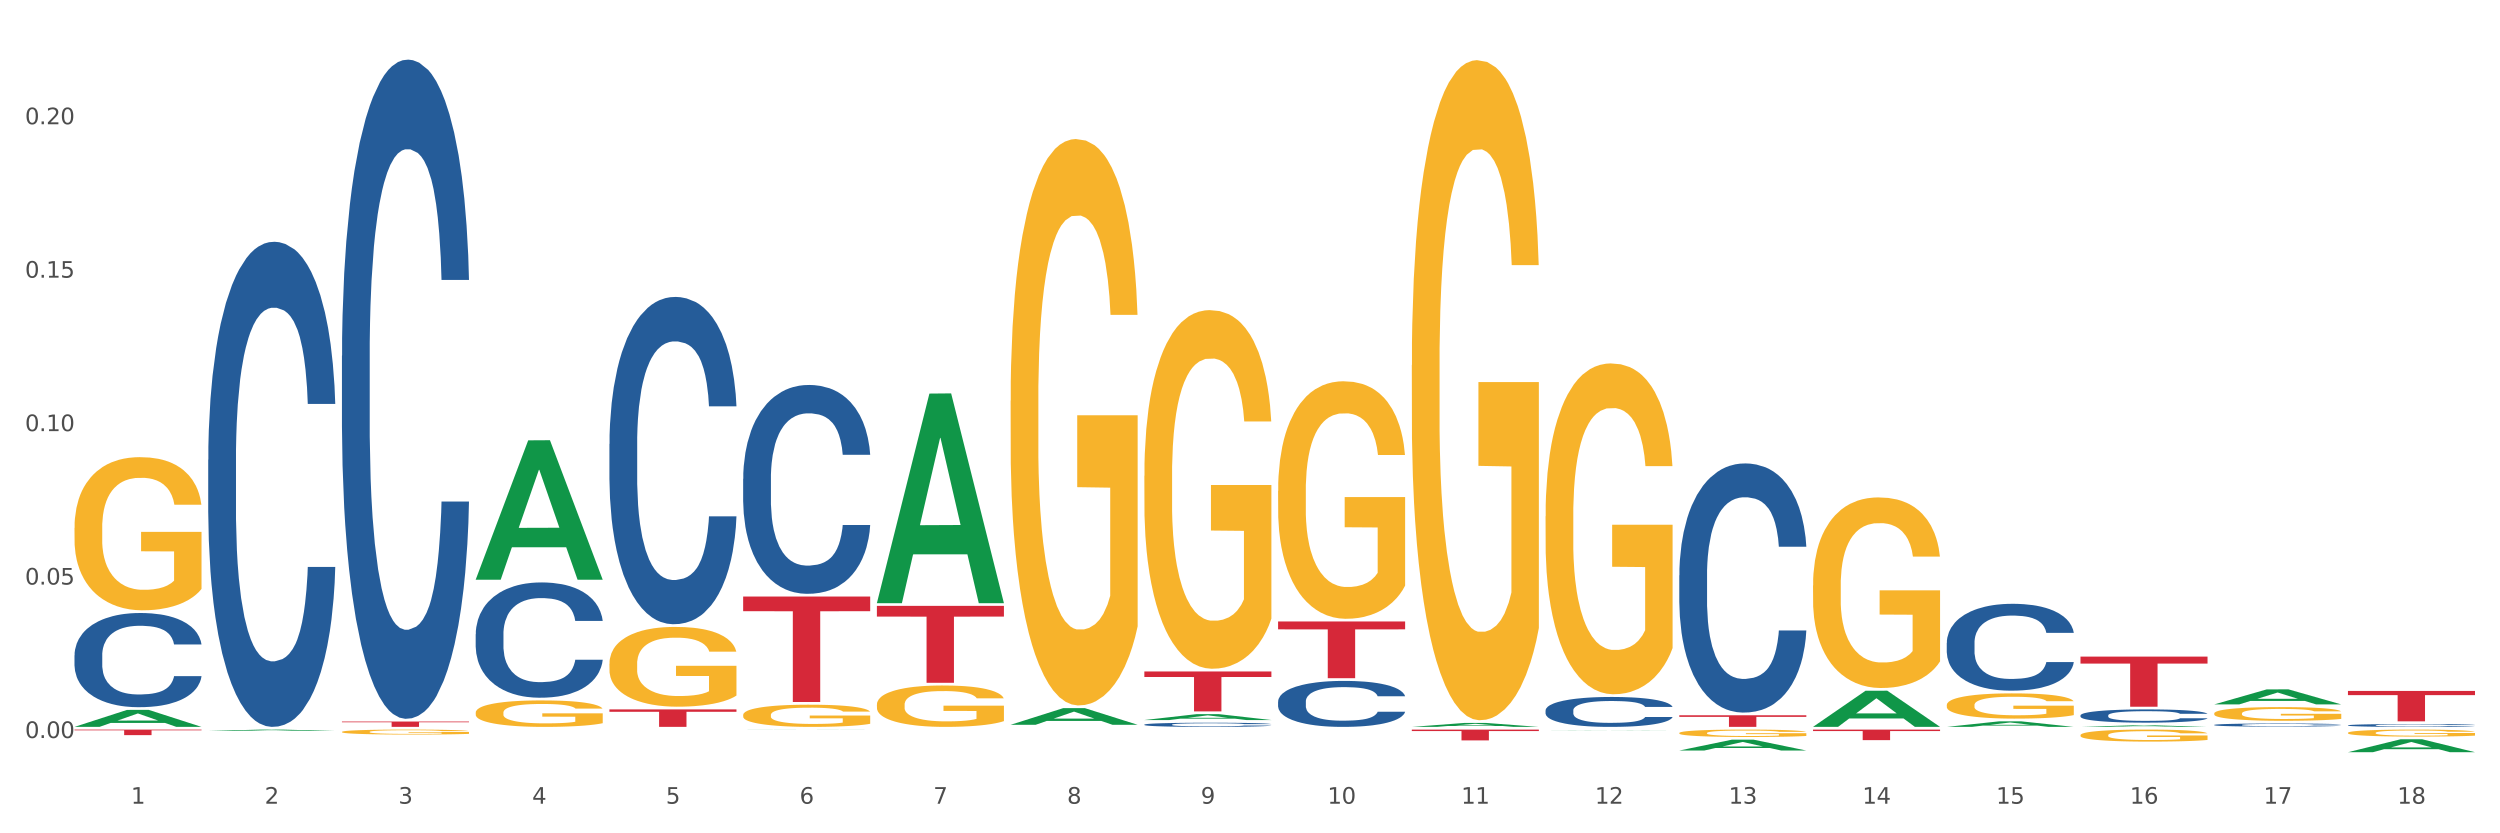 <?xml version="1.0" encoding="utf-8" standalone="no"?>
<!DOCTYPE svg PUBLIC "-//W3C//DTD SVG 1.1//EN"
  "http://www.w3.org/Graphics/SVG/1.1/DTD/svg11.dtd">
<svg xmlns:xlink="http://www.w3.org/1999/xlink" width="1080pt" height="360pt" viewBox="0 0 1080 360" xmlns="http://www.w3.org/2000/svg" version="1.1">
 <rect x="0" y="0" width="1080" height="360" fill="#333333" stroke="none"/>
 <defs>
  <style type="text/css">*{stroke-linejoin: round; stroke-linecap: butt}</style>
 </defs>
 <g id="figure_1">
  <g id="patch_1">
   <path d="M 0 360 
L 1080 360 
L 1080 0 
L 0 0 
z
" style="fill: #ffffff; stroke: #ffffff; stroke-linejoin: miter"/>
  </g>
  <g id="axes_1">
   <g id="matplotlib.axis_1">
    <g id="xtick_1">
     <g id="text_1">
      <!-- 1 -->
      <g style="fill: #4d4d4d" transform="translate(56.563 347.204) scale(0.096 -0.096)">
       <defs>
        <path id="DejaVuSans-31" d="M 794 531 
L 1825 531 
L 1825 4091 
L 703 3866 
L 703 4441 
L 1819 4666 
L 2450 4666 
L 2450 531 
L 3481 531 
L 3481 0 
L 794 0 
L 794 531 
z
" transform="scale(0.016)"/>
       </defs>
       <use xlink:href="#DejaVuSans-31"/>
      </g>
     </g>
    </g>
    <g id="xtick_2">
     <g id="text_2">
      <!-- 2 -->
      <g style="fill: #4d4d4d" transform="translate(114.336 347.204) scale(0.096 -0.096)">
       <defs>
        <path id="DejaVuSans-32" d="M 1228 531 
L 3431 531 
L 3431 0 
L 469 0 
L 469 531 
Q 828 903 1448 1529 
Q 2069 2156 2228 2338 
Q 2531 2678 2651 2914 
Q 2772 3150 2772 3378 
Q 2772 3750 2511 3984 
Q 2250 4219 1831 4219 
Q 1534 4219 1204 4116 
Q 875 4013 500 3803 
L 500 4441 
Q 881 4594 1212 4672 
Q 1544 4750 1819 4750 
Q 2544 4750 2975 4387 
Q 3406 4025 3406 3419 
Q 3406 3131 3298 2873 
Q 3191 2616 2906 2266 
Q 2828 2175 2409 1742 
Q 1991 1309 1228 531 
z
" transform="scale(0.016)"/>
       </defs>
       <use xlink:href="#DejaVuSans-32"/>
      </g>
     </g>
    </g>
    <g id="xtick_3">
     <g id="text_3">
      <!-- 3 -->
      <g style="fill: #4d4d4d" transform="translate(172.109 347.204) scale(0.096 -0.096)">
       <defs>
        <path id="DejaVuSans-33" d="M 2597 2516 
Q 3050 2419 3304 2112 
Q 3559 1806 3559 1356 
Q 3559 666 3084 287 
Q 2609 -91 1734 -91 
Q 1441 -91 1130 -33 
Q 819 25 488 141 
L 488 750 
Q 750 597 1062 519 
Q 1375 441 1716 441 
Q 2309 441 2620 675 
Q 2931 909 2931 1356 
Q 2931 1769 2642 2001 
Q 2353 2234 1838 2234 
L 1294 2234 
L 1294 2753 
L 1863 2753 
Q 2328 2753 2575 2939 
Q 2822 3125 2822 3475 
Q 2822 3834 2567 4026 
Q 2313 4219 1838 4219 
Q 1578 4219 1281 4162 
Q 984 4106 628 3988 
L 628 4550 
Q 988 4650 1302 4700 
Q 1616 4750 1894 4750 
Q 2613 4750 3031 4423 
Q 3450 4097 3450 3541 
Q 3450 3153 3228 2886 
Q 3006 2619 2597 2516 
z
" transform="scale(0.016)"/>
       </defs>
       <use xlink:href="#DejaVuSans-33"/>
      </g>
     </g>
    </g>
    <g id="xtick_4">
     <g id="text_4">
      <!-- 4 -->
      <g style="fill: #4d4d4d" transform="translate(229.882 347.204) scale(0.096 -0.096)">
       <defs>
        <path id="DejaVuSans-34" d="M 2419 4116 
L 825 1625 
L 2419 1625 
L 2419 4116 
z
M 2253 4666 
L 3047 4666 
L 3047 1625 
L 3713 1625 
L 3713 1100 
L 3047 1100 
L 3047 0 
L 2419 0 
L 2419 1100 
L 313 1100 
L 313 1709 
L 2253 4666 
z
" transform="scale(0.016)"/>
       </defs>
       <use xlink:href="#DejaVuSans-34"/>
      </g>
     </g>
    </g>
    <g id="xtick_5">
     <g id="text_5">
      <!-- 5 -->
      <g style="fill: #4d4d4d" transform="translate(287.655 347.204) scale(0.096 -0.096)">
       <defs>
        <path id="DejaVuSans-35" d="M 691 4666 
L 3169 4666 
L 3169 4134 
L 1269 4134 
L 1269 2991 
Q 1406 3038 1543 3061 
Q 1681 3084 1819 3084 
Q 2600 3084 3056 2656 
Q 3513 2228 3513 1497 
Q 3513 744 3044 326 
Q 2575 -91 1722 -91 
Q 1428 -91 1123 -41 
Q 819 9 494 109 
L 494 744 
Q 775 591 1075 516 
Q 1375 441 1709 441 
Q 2250 441 2565 725 
Q 2881 1009 2881 1497 
Q 2881 1984 2565 2268 
Q 2250 2553 1709 2553 
Q 1456 2553 1204 2497 
Q 953 2441 691 2322 
L 691 4666 
z
" transform="scale(0.016)"/>
       </defs>
       <use xlink:href="#DejaVuSans-35"/>
      </g>
     </g>
    </g>
    <g id="xtick_6">
     <g id="text_6">
      <!-- 6 -->
      <g style="fill: #4d4d4d" transform="translate(345.428 347.204) scale(0.096 -0.096)">
       <defs>
        <path id="DejaVuSans-36" d="M 2113 2584 
Q 1688 2584 1439 2293 
Q 1191 2003 1191 1497 
Q 1191 994 1439 701 
Q 1688 409 2113 409 
Q 2538 409 2786 701 
Q 3034 994 3034 1497 
Q 3034 2003 2786 2293 
Q 2538 2584 2113 2584 
z
M 3366 4563 
L 3366 3988 
Q 3128 4100 2886 4159 
Q 2644 4219 2406 4219 
Q 1781 4219 1451 3797 
Q 1122 3375 1075 2522 
Q 1259 2794 1537 2939 
Q 1816 3084 2150 3084 
Q 2853 3084 3261 2657 
Q 3669 2231 3669 1497 
Q 3669 778 3244 343 
Q 2819 -91 2113 -91 
Q 1303 -91 875 529 
Q 447 1150 447 2328 
Q 447 3434 972 4092 
Q 1497 4750 2381 4750 
Q 2619 4750 2861 4703 
Q 3103 4656 3366 4563 
z
" transform="scale(0.016)"/>
       </defs>
       <use xlink:href="#DejaVuSans-36"/>
      </g>
     </g>
    </g>
    <g id="xtick_7">
     <g id="text_7">
      <!-- 7 -->
      <g style="fill: #4d4d4d" transform="translate(403.201 347.204) scale(0.096 -0.096)">
       <defs>
        <path id="DejaVuSans-37" d="M 525 4666 
L 3525 4666 
L 3525 4397 
L 1831 0 
L 1172 0 
L 2766 4134 
L 525 4134 
L 525 4666 
z
" transform="scale(0.016)"/>
       </defs>
       <use xlink:href="#DejaVuSans-37"/>
      </g>
     </g>
    </g>
    <g id="xtick_8">
     <g id="text_8">
      <!-- 8 -->
      <g style="fill: #4d4d4d" transform="translate(460.974 347.204) scale(0.096 -0.096)">
       <defs>
        <path id="DejaVuSans-38" d="M 2034 2216 
Q 1584 2216 1326 1975 
Q 1069 1734 1069 1313 
Q 1069 891 1326 650 
Q 1584 409 2034 409 
Q 2484 409 2743 651 
Q 3003 894 3003 1313 
Q 3003 1734 2745 1975 
Q 2488 2216 2034 2216 
z
M 1403 2484 
Q 997 2584 770 2862 
Q 544 3141 544 3541 
Q 544 4100 942 4425 
Q 1341 4750 2034 4750 
Q 2731 4750 3128 4425 
Q 3525 4100 3525 3541 
Q 3525 3141 3298 2862 
Q 3072 2584 2669 2484 
Q 3125 2378 3379 2068 
Q 3634 1759 3634 1313 
Q 3634 634 3220 271 
Q 2806 -91 2034 -91 
Q 1263 -91 848 271 
Q 434 634 434 1313 
Q 434 1759 690 2068 
Q 947 2378 1403 2484 
z
M 1172 3481 
Q 1172 3119 1398 2916 
Q 1625 2713 2034 2713 
Q 2441 2713 2670 2916 
Q 2900 3119 2900 3481 
Q 2900 3844 2670 4047 
Q 2441 4250 2034 4250 
Q 1625 4250 1398 4047 
Q 1172 3844 1172 3481 
z
" transform="scale(0.016)"/>
       </defs>
       <use xlink:href="#DejaVuSans-38"/>
      </g>
     </g>
    </g>
    <g id="xtick_9">
     <g id="text_9">
      <!-- 9 -->
      <g style="fill: #4d4d4d" transform="translate(518.747 347.204) scale(0.096 -0.096)">
       <defs>
        <path id="DejaVuSans-39" d="M 703 97 
L 703 672 
Q 941 559 1184 500 
Q 1428 441 1663 441 
Q 2288 441 2617 861 
Q 2947 1281 2994 2138 
Q 2813 1869 2534 1725 
Q 2256 1581 1919 1581 
Q 1219 1581 811 2004 
Q 403 2428 403 3163 
Q 403 3881 828 4315 
Q 1253 4750 1959 4750 
Q 2769 4750 3195 4129 
Q 3622 3509 3622 2328 
Q 3622 1225 3098 567 
Q 2575 -91 1691 -91 
Q 1453 -91 1209 -44 
Q 966 3 703 97 
z
M 1959 2075 
Q 2384 2075 2632 2365 
Q 2881 2656 2881 3163 
Q 2881 3666 2632 3958 
Q 2384 4250 1959 4250 
Q 1534 4250 1286 3958 
Q 1038 3666 1038 3163 
Q 1038 2656 1286 2365 
Q 1534 2075 1959 2075 
z
" transform="scale(0.016)"/>
       </defs>
       <use xlink:href="#DejaVuSans-39"/>
      </g>
     </g>
    </g>
    <g id="xtick_10">
     <g id="text_10">
      <!-- 10 -->
      <g style="fill: #4d4d4d" transform="translate(573.466 347.204) scale(0.096 -0.096)">
       <defs>
        <path id="DejaVuSans-30" d="M 2034 4250 
Q 1547 4250 1301 3770 
Q 1056 3291 1056 2328 
Q 1056 1369 1301 889 
Q 1547 409 2034 409 
Q 2525 409 2770 889 
Q 3016 1369 3016 2328 
Q 3016 3291 2770 3770 
Q 2525 4250 2034 4250 
z
M 2034 4750 
Q 2819 4750 3233 4129 
Q 3647 3509 3647 2328 
Q 3647 1150 3233 529 
Q 2819 -91 2034 -91 
Q 1250 -91 836 529 
Q 422 1150 422 2328 
Q 422 3509 836 4129 
Q 1250 4750 2034 4750 
z
" transform="scale(0.016)"/>
       </defs>
       <use xlink:href="#DejaVuSans-31"/>
       <use xlink:href="#DejaVuSans-30" transform="translate(63.623 0)"/>
      </g>
     </g>
    </g>
    <g id="xtick_11">
     <g id="text_11">
      <!-- 11 -->
      <g style="fill: #4d4d4d" transform="translate(631.239 347.204) scale(0.096 -0.096)">
       <use xlink:href="#DejaVuSans-31"/>
       <use xlink:href="#DejaVuSans-31" transform="translate(63.623 0)"/>
      </g>
     </g>
    </g>
    <g id="xtick_12">
     <g id="text_12">
      <!-- 12 -->
      <g style="fill: #4d4d4d" transform="translate(689.012 347.204) scale(0.096 -0.096)">
       <use xlink:href="#DejaVuSans-31"/>
       <use xlink:href="#DejaVuSans-32" transform="translate(63.623 0)"/>
      </g>
     </g>
    </g>
    <g id="xtick_13">
     <g id="text_13">
      <!-- 13 -->
      <g style="fill: #4d4d4d" transform="translate(746.785 347.204) scale(0.096 -0.096)">
       <use xlink:href="#DejaVuSans-31"/>
       <use xlink:href="#DejaVuSans-33" transform="translate(63.623 0)"/>
      </g>
     </g>
    </g>
    <g id="xtick_14">
     <g id="text_14">
      <!-- 14 -->
      <g style="fill: #4d4d4d" transform="translate(804.558 347.204) scale(0.096 -0.096)">
       <use xlink:href="#DejaVuSans-31"/>
       <use xlink:href="#DejaVuSans-34" transform="translate(63.623 0)"/>
      </g>
     </g>
    </g>
    <g id="xtick_15">
     <g id="text_15">
      <!-- 15 -->
      <g style="fill: #4d4d4d" transform="translate(862.331 347.204) scale(0.096 -0.096)">
       <use xlink:href="#DejaVuSans-31"/>
       <use xlink:href="#DejaVuSans-35" transform="translate(63.623 0)"/>
      </g>
     </g>
    </g>
    <g id="xtick_16">
     <g id="text_16">
      <!-- 16 -->
      <g style="fill: #4d4d4d" transform="translate(920.104 347.204) scale(0.096 -0.096)">
       <use xlink:href="#DejaVuSans-31"/>
       <use xlink:href="#DejaVuSans-36" transform="translate(63.623 0)"/>
      </g>
     </g>
    </g>
    <g id="xtick_17">
     <g id="text_17">
      <!-- 17 -->
      <g style="fill: #4d4d4d" transform="translate(977.877 347.204) scale(0.096 -0.096)">
       <use xlink:href="#DejaVuSans-31"/>
       <use xlink:href="#DejaVuSans-37" transform="translate(63.623 0)"/>
      </g>
     </g>
    </g>
    <g id="xtick_18">
     <g id="text_18">
      <!-- 18 -->
      <g style="fill: #4d4d4d" transform="translate(1035.65 347.204) scale(0.096 -0.096)">
       <use xlink:href="#DejaVuSans-31"/>
       <use xlink:href="#DejaVuSans-38" transform="translate(63.623 0)"/>
      </g>
     </g>
    </g>
    <g id="xtick_19"/>
    <g id="xtick_20"/>
    <g id="xtick_21"/>
    <g id="xtick_22"/>
    <g id="xtick_23"/>
    <g id="xtick_24"/>
    <g id="xtick_25"/>
    <g id="xtick_26"/>
    <g id="xtick_27"/>
    <g id="xtick_28"/>
    <g id="xtick_29"/>
    <g id="xtick_30"/>
    <g id="xtick_31"/>
    <g id="xtick_32"/>
    <g id="xtick_33"/>
    <g id="xtick_34"/>
    <g id="xtick_35"/>
   </g>
   <g id="matplotlib.axis_2">
    <g id="ytick_1">
     <g id="text_19">
      <!-- 0.00 -->
      <g style="fill: #4d4d4d" transform="translate(10.8 318.824) scale(0.096 -0.096)">
       <defs>
        <path id="DejaVuSans-2e" d="M 684 794 
L 1344 794 
L 1344 0 
L 684 0 
L 684 794 
z
" transform="scale(0.016)"/>
       </defs>
       <use xlink:href="#DejaVuSans-30"/>
       <use xlink:href="#DejaVuSans-2e" transform="translate(63.623 0)"/>
       <use xlink:href="#DejaVuSans-30" transform="translate(95.41 0)"/>
       <use xlink:href="#DejaVuSans-30" transform="translate(159.033 0)"/>
      </g>
     </g>
    </g>
    <g id="ytick_2">
     <g id="text_20">
      <!-- 0.05 -->
      <g style="fill: #4d4d4d" transform="translate(10.8 252.537) scale(0.096 -0.096)">
       <use xlink:href="#DejaVuSans-30"/>
       <use xlink:href="#DejaVuSans-2e" transform="translate(63.623 0)"/>
       <use xlink:href="#DejaVuSans-30" transform="translate(95.41 0)"/>
       <use xlink:href="#DejaVuSans-35" transform="translate(159.033 0)"/>
      </g>
     </g>
    </g>
    <g id="ytick_3">
     <g id="text_21">
      <!-- 0.10 -->
      <g style="fill: #4d4d4d" transform="translate(10.8 186.25) scale(0.096 -0.096)">
       <use xlink:href="#DejaVuSans-30"/>
       <use xlink:href="#DejaVuSans-2e" transform="translate(63.623 0)"/>
       <use xlink:href="#DejaVuSans-31" transform="translate(95.41 0)"/>
       <use xlink:href="#DejaVuSans-30" transform="translate(159.033 0)"/>
      </g>
     </g>
    </g>
    <g id="ytick_4">
     <g id="text_22">
      <!-- 0.15 -->
      <g style="fill: #4d4d4d" transform="translate(10.8 119.963) scale(0.096 -0.096)">
       <use xlink:href="#DejaVuSans-30"/>
       <use xlink:href="#DejaVuSans-2e" transform="translate(63.623 0)"/>
       <use xlink:href="#DejaVuSans-31" transform="translate(95.41 0)"/>
       <use xlink:href="#DejaVuSans-35" transform="translate(159.033 0)"/>
      </g>
     </g>
    </g>
    <g id="ytick_5">
     <g id="text_23">
      <!-- 0.20 -->
      <g style="fill: #4d4d4d" transform="translate(10.8 53.675) scale(0.096 -0.096)">
       <use xlink:href="#DejaVuSans-30"/>
       <use xlink:href="#DejaVuSans-2e" transform="translate(63.623 0)"/>
       <use xlink:href="#DejaVuSans-32" transform="translate(95.41 0)"/>
       <use xlink:href="#DejaVuSans-30" transform="translate(159.033 0)"/>
      </g>
     </g>
    </g>
    <g id="ytick_6"/>
    <g id="ytick_7"/>
    <g id="ytick_8"/>
    <g id="ytick_9"/>
    <g id="ytick_10"/>
   </g>
   <g id="PolyCollection_1">
    <path d="M 32.175 314.005 
L 32.232 313.999 
L 54.864 306.677 
L 64.257 306.67 
L 87.059 314.019 
L 76.196 314.019 
L 71.273 312.308 
L 47.905 312.308 
L 47.735 312.335 
L 42.982 314.019 
L 32.175 314.019 
L 32.175 314.005 
L 50.847 311.286 
L 68.331 311.28 
L 59.674 308.236 
L 59.561 308.222 
L 59.447 308.243 
L 50.79 311.28 
L 50.847 311.286 
L 32.175 314.005 
z
" clip-path="url(#p926ed6de3c)" style="fill: #109648"/>
    <path d="M 667.678 223.041 
L 667.743 222.91 
L 667.743 218.211 
L 667.872 214.164 
L 668.52 204.374 
L 669.492 196.281 
L 670.205 191.973 
L 670.918 188.449 
L 671.76 184.924 
L 672.797 181.269 
L 674.676 175.917 
L 675.842 173.176 
L 677.268 170.304 
L 679.86 166.127 
L 681.739 163.777 
L 683.683 161.819 
L 686.858 159.469 
L 688.932 158.425 
L 691.135 157.642 
L 693.792 157.12 
L 695.8 156.989 
L 700.207 157.381 
L 703.965 158.556 
L 705.779 159.469 
L 708.112 161.036 
L 709.343 162.08 
L 711.352 164.169 
L 713.426 166.91 
L 714.851 169.26 
L 716.989 173.698 
L 718.609 178.136 
L 720.1 183.619 
L 720.877 187.404 
L 721.461 190.929 
L 721.979 194.975 
L 722.497 201.372 
L 710.834 201.372 
L 710.38 196.803 
L 709.667 192.495 
L 708.63 188.318 
L 707.723 185.707 
L 706.168 182.444 
L 704.743 180.355 
L 703.252 178.789 
L 701.438 177.484 
L 700.012 176.831 
L 698.003 176.309 
L 694.051 176.439 
L 691.394 177.484 
L 689.58 178.789 
L 688.413 179.964 
L 687.377 181.269 
L 686.21 183.097 
L 684.849 185.838 
L 683.877 188.318 
L 682.905 191.451 
L 682.128 194.584 
L 681.415 198.239 
L 680.832 202.155 
L 680.378 206.202 
L 679.99 211.162 
L 679.666 219.386 
L 679.666 237.269 
L 679.795 241.316 
L 680.119 246.668 
L 680.508 250.715 
L 681.156 255.545 
L 681.739 258.808 
L 682.841 263.507 
L 684.072 267.423 
L 685.044 269.904 
L 686.016 271.992 
L 687.701 274.864 
L 689.58 277.214 
L 691.2 278.65 
L 693.403 279.955 
L 694.893 280.477 
L 696.189 280.738 
L 699.364 280.738 
L 701.632 280.347 
L 704.159 279.433 
L 706.103 278.258 
L 707.723 276.822 
L 709.538 274.472 
L 710.704 272.253 
L 710.704 244.971 
L 696.448 244.841 
L 696.448 226.696 
L 722.562 226.696 
L 722.562 279.955 
L 721.461 282.696 
L 720.229 285.176 
L 718.933 287.396 
L 716.989 290.137 
L 714.657 292.748 
L 712.583 294.575 
L 710.38 296.142 
L 707.788 297.577 
L 704.419 298.883 
L 702.345 299.405 
L 699.753 299.797 
L 696.708 299.927 
L 694.051 299.666 
L 691.459 299.013 
L 688.737 297.839 
L 686.081 296.142 
L 684.072 294.445 
L 682.063 292.356 
L 679.925 289.615 
L 678.24 287.004 
L 676.944 284.654 
L 675.518 281.652 
L 673.963 277.736 
L 672.797 274.211 
L 671.76 270.556 
L 670.659 265.857 
L 669.881 261.81 
L 669.103 256.719 
L 668.65 252.934 
L 668.131 247.06 
L 667.743 238.836 
L 667.678 223.041 
z
" clip-path="url(#p926ed6de3c)" style="fill: #f7b32b"/>
    <path d="M 725.451 316.657 
L 725.516 316.654 
L 725.516 316.549 
L 725.645 316.458 
L 726.293 316.239 
L 727.265 316.058 
L 727.978 315.961 
L 728.691 315.882 
L 729.533 315.803 
L 730.57 315.721 
L 732.449 315.601 
L 733.615 315.54 
L 735.041 315.475 
L 737.633 315.382 
L 739.512 315.329 
L 741.456 315.285 
L 744.631 315.233 
L 746.705 315.209 
L 748.908 315.192 
L 751.565 315.18 
L 753.573 315.177 
L 757.98 315.186 
L 761.738 315.212 
L 763.552 315.233 
L 765.885 315.268 
L 767.116 315.291 
L 769.125 315.338 
L 771.199 315.399 
L 772.624 315.452 
L 774.762 315.551 
L 776.382 315.651 
L 777.873 315.774 
L 778.65 315.859 
L 779.234 315.938 
L 779.752 316.028 
L 780.27 316.172 
L 768.607 316.172 
L 768.153 316.069 
L 767.44 315.973 
L 766.403 315.879 
L 765.496 315.821 
L 763.941 315.747 
L 762.516 315.701 
L 761.025 315.666 
L 759.211 315.636 
L 757.785 315.622 
L 755.776 315.61 
L 751.824 315.613 
L 749.167 315.636 
L 747.353 315.666 
L 746.186 315.692 
L 745.15 315.721 
L 743.983 315.762 
L 742.622 315.824 
L 741.65 315.879 
L 740.678 315.949 
L 739.901 316.02 
L 739.188 316.102 
L 738.605 316.189 
L 738.151 316.28 
L 737.762 316.391 
L 737.438 316.575 
L 737.438 316.976 
L 737.568 317.067 
L 737.892 317.187 
L 738.281 317.278 
L 738.929 317.386 
L 739.512 317.459 
L 740.614 317.564 
L 741.845 317.652 
L 742.817 317.708 
L 743.789 317.755 
L 745.474 317.819 
L 747.353 317.872 
L 748.973 317.904 
L 751.176 317.933 
L 752.666 317.945 
L 753.962 317.951 
L 757.137 317.951 
L 759.405 317.942 
L 761.932 317.921 
L 763.876 317.895 
L 765.496 317.863 
L 767.311 317.81 
L 768.477 317.76 
L 768.477 317.149 
L 754.221 317.146 
L 754.221 316.739 
L 780.335 316.739 
L 780.335 317.933 
L 779.234 317.994 
L 778.002 318.05 
L 776.706 318.1 
L 774.762 318.161 
L 772.43 318.22 
L 770.356 318.261 
L 768.153 318.296 
L 765.561 318.328 
L 762.192 318.357 
L 760.118 318.369 
L 757.526 318.378 
L 754.48 318.381 
L 751.824 318.375 
L 749.232 318.36 
L 746.51 318.334 
L 743.854 318.296 
L 741.845 318.258 
L 739.836 318.211 
L 737.698 318.15 
L 736.013 318.091 
L 734.717 318.038 
L 733.291 317.971 
L 731.736 317.883 
L 730.57 317.804 
L 729.533 317.722 
L 728.431 317.617 
L 727.654 317.526 
L 726.876 317.412 
L 726.423 317.327 
L 725.904 317.196 
L 725.516 317.011 
L 725.451 316.657 
z
" clip-path="url(#p926ed6de3c)" style="fill: #f7b32b"/>
    <path d="M 783.224 252.931 
L 783.289 252.855 
L 783.289 250.148 
L 783.418 247.817 
L 784.066 242.177 
L 785.038 237.515 
L 785.751 235.033 
L 786.464 233.003 
L 787.306 230.972 
L 788.343 228.867 
L 790.222 225.783 
L 791.388 224.204 
L 792.814 222.55 
L 795.406 220.143 
L 797.285 218.79 
L 799.229 217.662 
L 802.404 216.308 
L 804.478 215.707 
L 806.681 215.255 
L 809.338 214.955 
L 811.346 214.879 
L 815.753 215.105 
L 819.511 215.782 
L 821.325 216.308 
L 823.658 217.211 
L 824.889 217.812 
L 826.898 219.015 
L 828.971 220.595 
L 830.397 221.948 
L 832.535 224.505 
L 834.155 227.062 
L 835.646 230.22 
L 836.423 232.401 
L 837.007 234.431 
L 837.525 236.763 
L 838.043 240.447 
L 826.38 240.447 
L 825.926 237.815 
L 825.213 235.334 
L 824.176 232.927 
L 823.269 231.423 
L 821.714 229.543 
L 820.288 228.34 
L 818.798 227.438 
L 816.984 226.686 
L 815.558 226.31 
L 813.549 226.009 
L 809.597 226.084 
L 806.94 226.686 
L 805.126 227.438 
L 803.959 228.115 
L 802.922 228.867 
L 801.756 229.919 
L 800.395 231.499 
L 799.423 232.927 
L 798.451 234.732 
L 797.674 236.537 
L 796.961 238.643 
L 796.378 240.899 
L 795.924 243.23 
L 795.535 246.087 
L 795.211 250.825 
L 795.211 261.127 
L 795.341 263.459 
L 795.665 266.542 
L 796.054 268.873 
L 796.702 271.655 
L 797.285 273.535 
L 798.387 276.243 
L 799.618 278.499 
L 800.59 279.927 
L 801.562 281.131 
L 803.246 282.785 
L 805.126 284.139 
L 806.746 284.966 
L 808.949 285.718 
L 810.439 286.019 
L 811.735 286.169 
L 814.91 286.169 
L 817.178 285.943 
L 819.705 285.417 
L 821.649 284.74 
L 823.269 283.913 
L 825.084 282.559 
L 826.25 281.281 
L 826.25 265.564 
L 811.994 265.489 
L 811.994 255.036 
L 838.108 255.036 
L 838.108 285.718 
L 837.007 287.297 
L 835.775 288.726 
L 834.479 290.004 
L 832.535 291.583 
L 830.203 293.087 
L 828.129 294.14 
L 825.926 295.043 
L 823.334 295.87 
L 819.964 296.622 
L 817.891 296.923 
L 815.299 297.148 
L 812.253 297.223 
L 809.597 297.073 
L 807.005 296.697 
L 804.283 296.02 
L 801.627 295.043 
L 799.618 294.065 
L 797.609 292.862 
L 795.471 291.283 
L 793.786 289.779 
L 792.49 288.425 
L 791.064 286.695 
L 789.509 284.439 
L 788.343 282.409 
L 787.306 280.303 
L 786.204 277.596 
L 785.427 275.265 
L 784.649 272.332 
L 784.196 270.151 
L 783.677 266.767 
L 783.289 262.03 
L 783.224 252.931 
z
" clip-path="url(#p926ed6de3c)" style="fill: #f7b32b"/>
    <path d="M 840.997 304.578 
L 841.062 304.568 
L 841.062 304.21 
L 841.191 303.9 
L 841.839 303.153 
L 842.811 302.535 
L 843.524 302.206 
L 844.237 301.936 
L 845.079 301.667 
L 846.116 301.388 
L 847.995 300.979 
L 849.161 300.77 
L 850.587 300.55 
L 853.179 300.231 
L 855.058 300.052 
L 857.002 299.902 
L 860.177 299.723 
L 862.251 299.643 
L 864.454 299.583 
L 867.111 299.543 
L 869.119 299.533 
L 873.526 299.563 
L 877.284 299.653 
L 879.098 299.723 
L 881.431 299.843 
L 882.662 299.922 
L 884.671 300.082 
L 886.744 300.291 
L 888.17 300.471 
L 890.308 300.81 
L 891.928 301.149 
L 893.419 301.567 
L 894.196 301.857 
L 894.779 302.126 
L 895.298 302.435 
L 895.816 302.923 
L 884.153 302.923 
L 883.699 302.574 
L 882.986 302.245 
L 881.949 301.926 
L 881.042 301.727 
L 879.487 301.478 
L 878.061 301.318 
L 876.571 301.198 
L 874.757 301.099 
L 873.331 301.049 
L 871.322 301.009 
L 867.37 301.019 
L 864.713 301.099 
L 862.899 301.198 
L 861.732 301.288 
L 860.695 301.388 
L 859.529 301.528 
L 858.168 301.737 
L 857.196 301.926 
L 856.224 302.166 
L 855.447 302.405 
L 854.734 302.684 
L 854.151 302.983 
L 853.697 303.292 
L 853.308 303.671 
L 852.984 304.299 
L 852.984 305.665 
L 853.114 305.974 
L 853.438 306.383 
L 853.827 306.692 
L 854.475 307.061 
L 855.058 307.31 
L 856.16 307.669 
L 857.391 307.968 
L 858.363 308.158 
L 859.335 308.317 
L 861.019 308.537 
L 862.899 308.716 
L 864.519 308.826 
L 866.722 308.926 
L 868.212 308.965 
L 869.508 308.985 
L 872.683 308.985 
L 874.951 308.955 
L 877.478 308.886 
L 879.422 308.796 
L 881.042 308.686 
L 882.857 308.507 
L 884.023 308.337 
L 884.023 306.253 
L 869.767 306.244 
L 869.767 304.858 
L 895.881 304.858 
L 895.881 308.926 
L 894.779 309.135 
L 893.548 309.324 
L 892.252 309.494 
L 890.308 309.703 
L 887.976 309.903 
L 885.902 310.042 
L 883.699 310.162 
L 881.107 310.272 
L 877.737 310.371 
L 875.664 310.411 
L 873.072 310.441 
L 870.026 310.451 
L 867.37 310.431 
L 864.778 310.381 
L 862.056 310.292 
L 859.4 310.162 
L 857.391 310.032 
L 855.382 309.873 
L 853.244 309.663 
L 851.559 309.464 
L 850.263 309.285 
L 848.837 309.055 
L 847.282 308.756 
L 846.116 308.487 
L 845.079 308.208 
L 843.977 307.849 
L 843.2 307.54 
L 842.422 307.151 
L 841.969 306.862 
L 841.45 306.413 
L 841.062 305.785 
L 840.997 304.578 
z
" clip-path="url(#p926ed6de3c)" style="fill: #f7b32b"/>
    <path d="M 898.77 317.581 
L 898.835 317.577 
L 898.835 317.406 
L 898.964 317.258 
L 899.612 316.902 
L 900.584 316.607 
L 901.297 316.45 
L 902.01 316.322 
L 902.852 316.194 
L 903.889 316.061 
L 905.768 315.866 
L 906.934 315.766 
L 908.36 315.662 
L 910.952 315.51 
L 912.831 315.424 
L 914.775 315.353 
L 917.95 315.267 
L 920.024 315.229 
L 922.227 315.201 
L 924.884 315.182 
L 926.892 315.177 
L 931.299 315.191 
L 935.057 315.234 
L 936.871 315.267 
L 939.204 315.324 
L 940.435 315.362 
L 942.444 315.438 
L 944.517 315.538 
L 945.943 315.624 
L 948.081 315.785 
L 949.701 315.947 
L 951.192 316.146 
L 951.969 316.284 
L 952.552 316.412 
L 953.071 316.56 
L 953.589 316.793 
L 941.926 316.793 
L 941.472 316.626 
L 940.759 316.469 
L 939.722 316.317 
L 938.815 316.222 
L 937.26 316.104 
L 935.834 316.028 
L 934.344 315.971 
L 932.53 315.923 
L 931.104 315.899 
L 929.095 315.88 
L 925.143 315.885 
L 922.486 315.923 
L 920.672 315.971 
L 919.505 316.013 
L 918.468 316.061 
L 917.302 316.127 
L 915.941 316.227 
L 914.969 316.317 
L 913.997 316.431 
L 913.22 316.545 
L 912.507 316.679 
L 911.924 316.821 
L 911.47 316.968 
L 911.081 317.149 
L 910.757 317.448 
L 910.757 318.099 
L 910.887 318.247 
L 911.211 318.441 
L 911.6 318.589 
L 912.248 318.765 
L 912.831 318.883 
L 913.933 319.054 
L 915.164 319.197 
L 916.136 319.287 
L 917.108 319.363 
L 918.792 319.468 
L 920.672 319.553 
L 922.292 319.606 
L 924.495 319.653 
L 925.985 319.672 
L 927.281 319.682 
L 930.456 319.682 
L 932.724 319.667 
L 935.251 319.634 
L 937.195 319.591 
L 938.815 319.539 
L 940.63 319.454 
L 941.796 319.373 
L 941.796 318.38 
L 927.54 318.375 
L 927.54 317.714 
L 953.654 317.714 
L 953.654 319.653 
L 952.552 319.753 
L 951.321 319.843 
L 950.025 319.924 
L 948.081 320.024 
L 945.749 320.119 
L 943.675 320.185 
L 941.472 320.242 
L 938.88 320.295 
L 935.51 320.342 
L 933.437 320.361 
L 930.845 320.375 
L 927.799 320.38 
L 925.143 320.371 
L 922.551 320.347 
L 919.829 320.304 
L 917.172 320.242 
L 915.164 320.181 
L 913.155 320.105 
L 911.017 320.005 
L 909.332 319.91 
L 908.036 319.824 
L 906.61 319.715 
L 905.055 319.572 
L 903.889 319.444 
L 902.852 319.311 
L 901.75 319.14 
L 900.973 318.993 
L 900.195 318.807 
L 899.742 318.67 
L 899.223 318.456 
L 898.835 318.156 
L 898.77 317.581 
z
" clip-path="url(#p926ed6de3c)" style="fill: #f7b32b"/>
    <path d="M 956.543 308.203 
L 956.607 308.198 
L 956.607 308.003 
L 956.737 307.835 
L 957.385 307.43 
L 958.357 307.094 
L 959.07 306.916 
L 959.783 306.77 
L 960.625 306.624 
L 961.662 306.472 
L 963.541 306.251 
L 964.707 306.137 
L 966.133 306.018 
L 968.725 305.845 
L 970.604 305.748 
L 972.548 305.667 
L 975.723 305.569 
L 977.797 305.526 
L 980 305.493 
L 982.656 305.472 
L 984.665 305.466 
L 989.072 305.483 
L 992.83 305.531 
L 994.644 305.569 
L 996.977 305.634 
L 998.208 305.677 
L 1000.217 305.764 
L 1002.29 305.877 
L 1003.716 305.975 
L 1005.854 306.159 
L 1007.474 306.343 
L 1008.965 306.57 
L 1009.742 306.727 
L 1010.325 306.873 
L 1010.844 307.04 
L 1011.362 307.305 
L 999.698 307.305 
L 999.245 307.116 
L 998.532 306.938 
L 997.495 306.765 
L 996.588 306.656 
L 995.033 306.521 
L 993.607 306.435 
L 992.117 306.37 
L 990.303 306.316 
L 988.877 306.289 
L 986.868 306.267 
L 982.916 306.272 
L 980.259 306.316 
L 978.445 306.37 
L 977.278 306.418 
L 976.241 306.472 
L 975.075 306.548 
L 973.714 306.662 
L 972.742 306.765 
L 971.77 306.894 
L 970.993 307.024 
L 970.28 307.176 
L 969.697 307.338 
L 969.243 307.506 
L 968.854 307.711 
L 968.53 308.052 
L 968.53 308.793 
L 968.66 308.961 
L 968.984 309.182 
L 969.373 309.35 
L 970.021 309.55 
L 970.604 309.685 
L 971.706 309.88 
L 972.937 310.042 
L 973.909 310.145 
L 974.881 310.232 
L 976.565 310.351 
L 978.445 310.448 
L 980.065 310.507 
L 982.268 310.562 
L 983.758 310.583 
L 985.054 310.594 
L 988.229 310.594 
L 990.497 310.578 
L 993.024 310.54 
L 994.968 310.491 
L 996.588 310.432 
L 998.403 310.334 
L 999.569 310.242 
L 999.569 309.112 
L 985.313 309.107 
L 985.313 308.355 
L 1011.427 308.355 
L 1011.427 310.562 
L 1010.325 310.675 
L 1009.094 310.778 
L 1007.798 310.87 
L 1005.854 310.983 
L 1003.522 311.092 
L 1001.448 311.167 
L 999.245 311.232 
L 996.653 311.292 
L 993.283 311.346 
L 991.21 311.367 
L 988.618 311.384 
L 985.572 311.389 
L 982.916 311.378 
L 980.324 311.351 
L 977.602 311.303 
L 974.945 311.232 
L 972.937 311.162 
L 970.928 311.075 
L 968.79 310.962 
L 967.105 310.854 
L 965.809 310.756 
L 964.383 310.632 
L 962.828 310.47 
L 961.662 310.324 
L 960.625 310.172 
L 959.523 309.977 
L 958.746 309.81 
L 957.968 309.599 
L 957.515 309.442 
L 956.996 309.198 
L 956.607 308.858 
L 956.543 308.203 
z
" clip-path="url(#p926ed6de3c)" style="fill: #f7b32b"/>
    <path d="M 1014.316 316.58 
L 1014.38 316.577 
L 1014.38 316.478 
L 1014.51 316.392 
L 1015.158 316.184 
L 1016.13 316.012 
L 1016.843 315.92 
L 1017.556 315.845 
L 1018.398 315.77 
L 1019.435 315.693 
L 1021.314 315.579 
L 1022.48 315.521 
L 1023.906 315.46 
L 1026.498 315.371 
L 1028.377 315.321 
L 1030.321 315.28 
L 1033.496 315.23 
L 1035.57 315.207 
L 1037.773 315.191 
L 1040.429 315.18 
L 1042.438 315.177 
L 1046.845 315.185 
L 1050.603 315.21 
L 1052.417 315.23 
L 1054.75 315.263 
L 1055.981 315.285 
L 1057.99 315.329 
L 1060.063 315.388 
L 1061.489 315.438 
L 1063.627 315.532 
L 1065.247 315.626 
L 1066.738 315.743 
L 1067.515 315.823 
L 1068.098 315.898 
L 1068.617 315.984 
L 1069.135 316.12 
L 1057.471 316.12 
L 1057.018 316.023 
L 1056.305 315.931 
L 1055.268 315.843 
L 1054.361 315.787 
L 1052.806 315.718 
L 1051.38 315.673 
L 1049.89 315.64 
L 1048.076 315.612 
L 1046.65 315.598 
L 1044.641 315.587 
L 1040.689 315.59 
L 1038.032 315.612 
L 1036.218 315.64 
L 1035.051 315.665 
L 1034.014 315.693 
L 1032.848 315.732 
L 1031.487 315.79 
L 1030.515 315.843 
L 1029.543 315.909 
L 1028.766 315.976 
L 1028.053 316.053 
L 1027.47 316.136 
L 1027.016 316.222 
L 1026.627 316.328 
L 1026.303 316.503 
L 1026.303 316.882 
L 1026.433 316.968 
L 1026.757 317.082 
L 1027.146 317.168 
L 1027.794 317.271 
L 1028.377 317.34 
L 1029.479 317.44 
L 1030.71 317.523 
L 1031.682 317.576 
L 1032.654 317.62 
L 1034.338 317.681 
L 1036.218 317.731 
L 1037.838 317.762 
L 1040.041 317.789 
L 1041.531 317.8 
L 1042.827 317.806 
L 1046.002 317.806 
L 1048.27 317.798 
L 1050.797 317.778 
L 1052.741 317.753 
L 1054.361 317.723 
L 1056.176 317.673 
L 1057.342 317.626 
L 1057.342 317.046 
L 1043.086 317.043 
L 1043.086 316.658 
L 1069.2 316.658 
L 1069.2 317.789 
L 1068.098 317.847 
L 1066.867 317.9 
L 1065.571 317.947 
L 1063.627 318.006 
L 1061.295 318.061 
L 1059.221 318.1 
L 1057.018 318.133 
L 1054.426 318.164 
L 1051.056 318.191 
L 1048.983 318.202 
L 1046.391 318.211 
L 1043.345 318.214 
L 1040.689 318.208 
L 1038.097 318.194 
L 1035.375 318.169 
L 1032.718 318.133 
L 1030.71 318.097 
L 1028.701 318.053 
L 1026.563 317.994 
L 1024.878 317.939 
L 1023.582 317.889 
L 1022.156 317.825 
L 1020.601 317.742 
L 1019.435 317.667 
L 1018.398 317.59 
L 1017.296 317.49 
L 1016.519 317.404 
L 1015.741 317.296 
L 1015.288 317.215 
L 1014.769 317.09 
L 1014.38 316.916 
L 1014.316 316.58 
z
" clip-path="url(#p926ed6de3c)" style="fill: #f7b32b"/>
    <path d="M 89.948 198.611 
L 90.013 198.419 
L 90.013 193.06 
L 90.207 185.787 
L 90.921 172.39 
L 91.829 162.246 
L 93.386 150.38 
L 94.23 145.404 
L 95.333 139.854 
L 97.603 130.858 
L 100.198 123.203 
L 102.015 118.992 
L 103.377 116.312 
L 106.426 111.528 
L 108.178 109.422 
L 109.994 107.7 
L 111.551 106.552 
L 114.146 105.212 
L 116.222 104.638 
L 118.623 104.446 
L 120.634 104.638 
L 123.294 105.403 
L 127.186 107.7 
L 128.678 109.04 
L 130.69 111.336 
L 132.766 114.399 
L 134.452 117.461 
L 136.399 121.863 
L 138.41 127.605 
L 140.356 134.877 
L 141.718 141.576 
L 142.821 148.658 
L 143.794 157.27 
L 144.508 166.648 
L 144.832 174.495 
L 132.96 174.495 
L 132.636 167.414 
L 131.987 159.758 
L 131.338 154.591 
L 130.625 150.38 
L 129.522 145.595 
L 128.549 142.533 
L 126.927 138.897 
L 125.435 136.6 
L 124.202 135.26 
L 122.71 134.112 
L 119.531 132.964 
L 117.26 132.964 
L 115.833 133.346 
L 114.082 134.303 
L 112.589 135.643 
L 110.838 137.94 
L 109.475 140.428 
L 108.113 143.681 
L 107.335 145.978 
L 106.167 150.189 
L 105.388 153.634 
L 104.35 159.567 
L 103.766 163.777 
L 102.728 174.687 
L 102.274 182.725 
L 102.08 188.275 
L 101.95 194.4 
L 101.95 224.257 
L 102.339 237.654 
L 102.663 243.396 
L 103.183 249.903 
L 104.156 258.325 
L 105.583 266.554 
L 107.075 272.487 
L 108.308 276.124 
L 109.475 278.803 
L 110.643 280.909 
L 112.07 282.823 
L 113.238 283.971 
L 114.99 285.119 
L 117.066 285.693 
L 118.688 285.693 
L 121.996 284.736 
L 123.488 283.78 
L 124.916 282.44 
L 126.473 280.334 
L 127.705 278.038 
L 128.419 276.315 
L 129.587 272.679 
L 130.495 268.851 
L 131.273 264.449 
L 131.792 260.621 
L 132.376 254.88 
L 132.83 248.372 
L 132.96 244.927 
L 144.832 244.927 
L 144.573 251.817 
L 144.119 258.516 
L 143.21 267.511 
L 142.497 272.679 
L 141.394 278.995 
L 140.226 284.354 
L 138.604 290.287 
L 137.112 294.689 
L 135.555 298.517 
L 133.868 301.962 
L 130.819 306.746 
L 129.716 308.086 
L 127.381 310.383 
L 125.564 311.723 
L 122.905 313.062 
L 120.18 313.828 
L 117.325 314.019 
L 114.795 313.637 
L 112.006 312.488 
L 110.254 311.34 
L 108.308 309.617 
L 106.037 306.938 
L 103.896 303.684 
L 101.885 299.856 
L 100.004 295.454 
L 98.252 290.478 
L 95.981 282.248 
L 94.295 274.21 
L 93.062 266.746 
L 92.219 260.43 
L 91.375 252.391 
L 90.921 246.841 
L 90.207 233.444 
L 89.948 221.003 
L 89.948 198.611 
z
" clip-path="url(#p926ed6de3c)" style="fill: #255c99"/>
    <path d="M 609.905 157.756 
L 609.97 157.496 
L 609.97 148.12 
L 610.099 140.047 
L 610.747 120.514 
L 611.719 104.367 
L 612.432 95.773 
L 613.145 88.741 
L 613.987 81.71 
L 615.024 74.418 
L 616.903 63.74 
L 618.069 58.271 
L 619.495 52.541 
L 622.087 44.207 
L 623.966 39.52 
L 625.91 35.613 
L 629.085 30.925 
L 631.159 28.842 
L 633.362 27.279 
L 636.019 26.237 
L 638.027 25.977 
L 642.434 26.758 
L 646.192 29.102 
L 648.006 30.925 
L 650.339 34.05 
L 651.57 36.134 
L 653.579 40.301 
L 655.653 45.77 
L 657.078 50.458 
L 659.216 59.312 
L 660.836 68.167 
L 662.327 79.105 
L 663.104 86.658 
L 663.688 93.69 
L 664.206 101.763 
L 664.724 114.524 
L 653.061 114.524 
L 652.607 105.409 
L 651.894 96.815 
L 650.857 88.481 
L 649.95 83.272 
L 648.395 76.762 
L 646.97 72.595 
L 645.479 69.469 
L 643.665 66.865 
L 642.239 65.563 
L 640.231 64.521 
L 636.278 64.782 
L 633.621 66.865 
L 631.807 69.469 
L 630.64 71.813 
L 629.604 74.418 
L 628.437 78.064 
L 627.076 83.533 
L 626.104 88.481 
L 625.132 94.731 
L 624.355 100.982 
L 623.642 108.274 
L 623.059 116.087 
L 622.605 124.16 
L 622.217 134.057 
L 621.893 150.464 
L 621.893 186.144 
L 622.022 194.217 
L 622.346 204.895 
L 622.735 212.968 
L 623.383 222.604 
L 623.966 229.115 
L 625.068 238.491 
L 626.299 246.304 
L 627.271 251.252 
L 628.243 255.419 
L 629.928 261.149 
L 631.807 265.836 
L 633.427 268.701 
L 635.63 271.305 
L 637.12 272.347 
L 638.416 272.868 
L 641.591 272.868 
L 643.859 272.087 
L 646.386 270.264 
L 648.33 267.92 
L 649.95 265.055 
L 651.765 260.367 
L 652.931 255.94 
L 652.931 201.509 
L 638.675 201.249 
L 638.675 165.049 
L 664.789 165.049 
L 664.789 271.305 
L 663.688 276.775 
L 662.456 281.723 
L 661.16 286.15 
L 659.216 291.619 
L 656.884 296.828 
L 654.81 300.474 
L 652.607 303.599 
L 650.015 306.464 
L 646.646 309.068 
L 644.572 310.11 
L 641.98 310.891 
L 638.935 311.152 
L 636.278 310.631 
L 633.686 309.329 
L 630.964 306.985 
L 628.308 303.599 
L 626.299 300.214 
L 624.29 296.047 
L 622.152 290.578 
L 620.467 285.369 
L 619.171 280.681 
L 617.745 274.691 
L 616.19 266.878 
L 615.024 259.846 
L 613.987 252.554 
L 612.886 243.179 
L 612.108 235.105 
L 611.33 224.948 
L 610.877 217.396 
L 610.358 205.676 
L 609.97 189.269 
L 609.905 157.756 
z
" clip-path="url(#p926ed6de3c)" style="fill: #f7b32b"/>
    <path d="M 32.175 315.177 
L 87.059 315.177 
L 87.059 315.512 
L 65.47 315.515 
L 65.47 317.591 
L 53.635 317.591 
L 53.635 315.515 
L 32.175 315.512 
L 32.175 315.179 
L 32.175 315.177 
z
" clip-path="url(#p926ed6de3c)" style="fill: #d62839"/>
    <path d="M 263.267 306.453 
L 318.151 306.453 
L 318.151 307.505 
L 296.562 307.512 
L 296.562 314.019 
L 284.726 314.019 
L 284.726 307.512 
L 263.267 307.505 
L 263.267 306.46 
L 263.267 306.453 
z
" clip-path="url(#p926ed6de3c)" style="fill: #d62839"/>
    <path d="M 321.04 257.692 
L 375.924 257.692 
L 375.924 264.026 
L 354.335 264.068 
L 354.335 303.27 
L 342.499 303.27 
L 342.499 264.068 
L 321.04 264.026 
L 321.04 257.735 
L 321.04 257.692 
z
" clip-path="url(#p926ed6de3c)" style="fill: #d62839"/>
    <path d="M 378.813 261.748 
L 433.697 261.748 
L 433.697 266.365 
L 412.108 266.396 
L 412.108 294.975 
L 400.272 294.975 
L 400.272 266.396 
L 378.813 266.365 
L 378.813 261.779 
L 378.813 261.748 
z
" clip-path="url(#p926ed6de3c)" style="fill: #d62839"/>
    <path d="M 494.359 290.062 
L 549.243 290.062 
L 549.243 292.463 
L 527.654 292.479 
L 527.654 307.336 
L 515.818 307.336 
L 515.818 292.479 
L 494.359 292.463 
L 494.359 290.079 
L 494.359 290.062 
z
" clip-path="url(#p926ed6de3c)" style="fill: #d62839"/>
    <path d="M 552.132 268.478 
L 607.016 268.478 
L 607.016 271.884 
L 585.427 271.907 
L 585.427 292.991 
L 573.591 292.991 
L 573.591 271.907 
L 552.132 271.884 
L 552.132 268.501 
L 552.132 268.478 
z
" clip-path="url(#p926ed6de3c)" style="fill: #d62839"/>
    <path d="M 609.905 315.177 
L 664.789 315.177 
L 664.789 315.828 
L 643.2 315.832 
L 643.2 319.86 
L 631.364 319.86 
L 631.364 315.832 
L 609.905 315.828 
L 609.905 315.181 
L 609.905 315.177 
z
" clip-path="url(#p926ed6de3c)" style="fill: #d62839"/>
    <path d="M 725.451 308.996 
L 780.335 308.996 
L 780.335 309.694 
L 758.746 309.699 
L 758.746 314.019 
L 746.91 314.019 
L 746.91 309.699 
L 725.451 309.694 
L 725.451 309 
L 725.451 308.996 
z
" clip-path="url(#p926ed6de3c)" style="fill: #d62839"/>
    <path d="M 783.224 315.177 
L 838.108 315.177 
L 838.108 315.81 
L 816.519 315.815 
L 816.519 319.734 
L 804.683 319.734 
L 804.683 315.815 
L 783.224 315.81 
L 783.224 315.181 
L 783.224 315.177 
z
" clip-path="url(#p926ed6de3c)" style="fill: #d62839"/>
    <path d="M 147.721 311.692 
L 202.605 311.692 
L 202.605 312.016 
L 181.016 312.018 
L 181.016 314.019 
L 169.18 314.019 
L 169.18 312.018 
L 147.721 312.016 
L 147.721 311.695 
L 147.721 311.692 
z
" clip-path="url(#p926ed6de3c)" style="fill: #d62839"/>
    <path d="M 898.77 283.66 
L 953.654 283.66 
L 953.654 286.667 
L 932.064 286.688 
L 932.064 305.304 
L 920.229 305.304 
L 920.229 286.688 
L 898.77 286.667 
L 898.77 283.68 
L 898.77 283.66 
z
" clip-path="url(#p926ed6de3c)" style="fill: #d62839"/>
    <path d="M 552.132 212.123 
L 552.197 212.03 
L 552.197 208.656 
L 552.326 205.751 
L 552.974 198.722 
L 553.946 192.912 
L 554.659 189.82 
L 555.372 187.289 
L 556.214 184.759 
L 557.251 182.135 
L 559.13 178.293 
L 560.296 176.325 
L 561.722 174.263 
L 564.314 171.264 
L 566.193 169.577 
L 568.137 168.172 
L 571.312 166.485 
L 573.386 165.735 
L 575.589 165.173 
L 578.246 164.798 
L 580.254 164.704 
L 584.661 164.986 
L 588.419 165.829 
L 590.233 166.485 
L 592.566 167.61 
L 593.797 168.359 
L 595.806 169.859 
L 597.88 171.827 
L 599.305 173.513 
L 601.443 176.7 
L 603.063 179.886 
L 604.554 183.822 
L 605.331 186.54 
L 605.915 189.07 
L 606.433 191.975 
L 606.951 196.567 
L 595.288 196.567 
L 594.834 193.287 
L 594.121 190.194 
L 593.084 187.196 
L 592.177 185.321 
L 590.622 182.978 
L 589.197 181.479 
L 587.706 180.354 
L 585.892 179.417 
L 584.466 178.949 
L 582.458 178.574 
L 578.505 178.668 
L 575.848 179.417 
L 574.034 180.354 
L 572.867 181.198 
L 571.831 182.135 
L 570.664 183.447 
L 569.303 185.415 
L 568.331 187.196 
L 567.359 189.445 
L 566.582 191.694 
L 565.869 194.318 
L 565.286 197.129 
L 564.832 200.034 
L 564.444 203.595 
L 564.12 209.499 
L 564.12 222.338 
L 564.249 225.243 
L 564.573 229.085 
L 564.962 231.99 
L 565.61 235.458 
L 566.193 237.801 
L 567.295 241.174 
L 568.526 243.986 
L 569.498 245.766 
L 570.47 247.266 
L 572.155 249.327 
L 574.034 251.014 
L 575.654 252.045 
L 577.857 252.982 
L 579.347 253.357 
L 580.643 253.544 
L 583.818 253.544 
L 586.086 253.263 
L 588.613 252.607 
L 590.557 251.764 
L 592.177 250.733 
L 593.992 249.046 
L 595.158 247.453 
L 595.158 227.867 
L 580.902 227.773 
L 580.902 214.747 
L 607.016 214.747 
L 607.016 252.982 
L 605.915 254.95 
L 604.683 256.731 
L 603.387 258.324 
L 601.443 260.292 
L 599.111 262.166 
L 597.037 263.478 
L 594.834 264.603 
L 592.242 265.633 
L 588.873 266.571 
L 586.799 266.945 
L 584.207 267.227 
L 581.162 267.32 
L 578.505 267.133 
L 575.913 266.664 
L 573.191 265.821 
L 570.535 264.603 
L 568.526 263.384 
L 566.517 261.885 
L 564.379 259.917 
L 562.694 258.043 
L 561.398 256.356 
L 559.972 254.2 
L 558.417 251.389 
L 557.251 248.859 
L 556.214 246.235 
L 555.113 242.861 
L 554.335 239.956 
L 553.557 236.301 
L 553.104 233.584 
L 552.585 229.366 
L 552.197 223.463 
L 552.132 212.123 
z
" clip-path="url(#p926ed6de3c)" style="fill: #f7b32b"/>
    <path d="M 436.586 173.131 
L 436.651 172.908 
L 436.651 164.863 
L 436.78 157.935 
L 437.428 141.175 
L 438.4 127.319 
L 439.113 119.945 
L 439.826 113.911 
L 440.668 107.877 
L 441.705 101.62 
L 443.584 92.457 
L 444.75 87.765 
L 446.176 82.848 
L 448.768 75.697 
L 450.647 71.674 
L 452.591 68.322 
L 455.766 64.3 
L 457.84 62.512 
L 460.043 61.171 
L 462.7 60.277 
L 464.708 60.054 
L 469.115 60.724 
L 472.873 62.735 
L 474.687 64.3 
L 477.02 66.981 
L 478.251 68.769 
L 480.26 72.345 
L 482.334 77.038 
L 483.759 81.06 
L 485.898 88.658 
L 487.517 96.257 
L 489.008 105.642 
L 489.785 112.123 
L 490.369 118.157 
L 490.887 125.085 
L 491.405 136.035 
L 479.742 136.035 
L 479.288 128.213 
L 478.575 120.839 
L 477.539 113.687 
L 476.631 109.218 
L 475.076 103.631 
L 473.651 100.056 
L 472.16 97.374 
L 470.346 95.139 
L 468.92 94.022 
L 466.912 93.128 
L 462.959 93.351 
L 460.302 95.139 
L 458.488 97.374 
L 457.321 99.385 
L 456.285 101.62 
L 455.118 104.749 
L 453.757 109.441 
L 452.785 113.687 
L 451.814 119.051 
L 451.036 124.414 
L 450.323 130.671 
L 449.74 137.376 
L 449.286 144.303 
L 448.898 152.795 
L 448.574 166.874 
L 448.574 197.49 
L 448.703 204.418 
L 449.027 213.58 
L 449.416 220.508 
L 450.064 228.776 
L 450.647 234.363 
L 451.749 242.408 
L 452.98 249.113 
L 453.952 253.359 
L 454.924 256.934 
L 456.609 261.851 
L 458.488 265.873 
L 460.108 268.331 
L 462.311 270.566 
L 463.801 271.46 
L 465.097 271.907 
L 468.272 271.907 
L 470.54 271.236 
L 473.067 269.672 
L 475.011 267.661 
L 476.631 265.203 
L 478.446 261.18 
L 479.612 257.381 
L 479.612 210.675 
L 465.356 210.452 
L 465.356 179.389 
L 491.47 179.389 
L 491.47 270.566 
L 490.369 275.259 
L 489.137 279.505 
L 487.841 283.304 
L 485.898 287.997 
L 483.565 292.466 
L 481.491 295.595 
L 479.288 298.277 
L 476.696 300.735 
L 473.327 302.97 
L 471.253 303.864 
L 468.661 304.534 
L 465.616 304.757 
L 462.959 304.311 
L 460.367 303.193 
L 457.645 301.182 
L 454.989 298.277 
L 452.98 295.372 
L 450.971 291.796 
L 448.833 287.103 
L 447.148 282.634 
L 445.852 278.611 
L 444.426 273.471 
L 442.871 266.767 
L 441.705 260.733 
L 440.668 254.476 
L 439.567 246.431 
L 438.789 239.503 
L 438.011 230.788 
L 437.558 224.307 
L 437.039 214.251 
L 436.651 200.172 
L 436.586 173.131 
z
" clip-path="url(#p926ed6de3c)" style="fill: #f7b32b"/>
    <path d="M 147.721 153.713 
L 147.786 153.453 
L 147.786 146.171 
L 147.98 136.289 
L 148.694 118.084 
L 149.602 104.3 
L 151.159 88.176 
L 152.003 81.414 
L 153.106 73.872 
L 155.376 61.649 
L 157.971 51.246 
L 159.788 45.525 
L 161.15 41.884 
L 164.199 35.382 
L 165.951 32.521 
L 167.767 30.181 
L 169.324 28.62 
L 171.919 26.8 
L 173.995 26.02 
L 176.396 25.759 
L 178.407 26.02 
L 181.067 27.06 
L 184.959 30.181 
L 186.451 32.001 
L 188.463 35.122 
L 190.539 39.283 
L 192.225 43.444 
L 194.172 49.426 
L 196.183 57.228 
L 198.129 67.11 
L 199.491 76.213 
L 200.594 85.835 
L 201.567 97.538 
L 202.281 110.282 
L 202.605 120.945 
L 190.733 120.945 
L 190.409 111.322 
L 189.76 100.919 
L 189.111 93.898 
L 188.398 88.176 
L 187.295 81.674 
L 186.322 77.513 
L 184.7 72.572 
L 183.208 69.451 
L 181.975 67.631 
L 180.483 66.07 
L 177.304 64.51 
L 175.033 64.51 
L 173.606 65.03 
L 171.854 66.33 
L 170.362 68.151 
L 168.611 71.272 
L 167.248 74.652 
L 165.886 79.074 
L 165.107 82.194 
L 163.94 87.916 
L 163.161 92.597 
L 162.123 100.659 
L 161.539 106.381 
L 160.501 121.205 
L 160.047 132.128 
L 159.853 139.67 
L 159.723 147.992 
L 159.723 188.563 
L 160.112 206.767 
L 160.436 214.569 
L 160.955 223.412 
L 161.929 234.855 
L 163.356 246.038 
L 164.848 254.1 
L 166.081 259.041 
L 167.248 262.682 
L 168.416 265.543 
L 169.843 268.144 
L 171.011 269.704 
L 172.763 271.264 
L 174.839 272.045 
L 176.461 272.045 
L 179.769 270.744 
L 181.261 269.444 
L 182.689 267.623 
L 184.246 264.763 
L 185.478 261.642 
L 186.192 259.301 
L 187.36 254.36 
L 188.268 249.159 
L 189.046 243.177 
L 189.565 237.976 
L 190.149 230.174 
L 190.603 221.331 
L 190.733 216.65 
L 202.605 216.65 
L 202.346 226.012 
L 201.892 235.115 
L 200.983 247.338 
L 200.27 254.36 
L 199.167 262.942 
L 197.999 270.224 
L 196.377 278.286 
L 194.885 284.268 
L 193.328 289.469 
L 191.641 294.15 
L 188.592 300.652 
L 187.489 302.473 
L 185.154 305.594 
L 183.337 307.414 
L 180.678 309.234 
L 177.953 310.275 
L 175.098 310.535 
L 172.568 310.015 
L 169.778 308.454 
L 168.027 306.894 
L 166.081 304.553 
L 163.81 300.912 
L 161.669 296.491 
L 159.658 291.29 
L 157.777 285.308 
L 156.025 278.546 
L 153.754 267.363 
L 152.068 256.441 
L 150.835 246.298 
L 149.992 237.716 
L 149.148 226.793 
L 148.694 219.251 
L 147.98 201.046 
L 147.721 184.141 
L 147.721 153.713 
z
" clip-path="url(#p926ed6de3c)" style="fill: #255c99"/>
    <path d="M 205.494 273.988 
L 205.559 273.943 
L 205.559 272.669 
L 205.753 270.94 
L 206.467 267.756 
L 207.375 265.345 
L 208.932 262.525 
L 209.776 261.342 
L 210.879 260.023 
L 213.149 257.885 
L 215.744 256.066 
L 217.561 255.065 
L 218.923 254.428 
L 221.972 253.291 
L 223.724 252.79 
L 225.54 252.381 
L 227.097 252.108 
L 229.692 251.79 
L 231.768 251.653 
L 234.169 251.608 
L 236.18 251.653 
L 238.84 251.835 
L 242.732 252.381 
L 244.224 252.7 
L 246.236 253.245 
L 248.312 253.973 
L 249.998 254.701 
L 251.945 255.747 
L 253.956 257.112 
L 255.902 258.84 
L 257.264 260.433 
L 258.367 262.116 
L 259.34 264.163 
L 260.054 266.392 
L 260.378 268.257 
L 248.506 268.257 
L 248.182 266.574 
L 247.533 264.754 
L 246.884 263.526 
L 246.171 262.525 
L 245.068 261.388 
L 244.095 260.66 
L 242.473 259.796 
L 240.981 259.25 
L 239.748 258.931 
L 238.256 258.659 
L 235.077 258.386 
L 232.806 258.386 
L 231.379 258.477 
L 229.627 258.704 
L 228.135 259.022 
L 226.384 259.568 
L 225.021 260.16 
L 223.659 260.933 
L 222.88 261.479 
L 221.713 262.48 
L 220.934 263.298 
L 219.896 264.708 
L 219.312 265.709 
L 218.274 268.302 
L 217.82 270.213 
L 217.626 271.532 
L 217.496 272.987 
L 217.496 280.084 
L 217.885 283.268 
L 218.209 284.632 
L 218.728 286.179 
L 219.702 288.181 
L 221.129 290.137 
L 222.621 291.547 
L 223.854 292.411 
L 225.021 293.048 
L 226.189 293.548 
L 227.616 294.003 
L 228.784 294.276 
L 230.536 294.549 
L 232.612 294.685 
L 234.234 294.685 
L 237.542 294.458 
L 239.034 294.231 
L 240.462 293.912 
L 242.019 293.412 
L 243.251 292.866 
L 243.965 292.456 
L 245.133 291.592 
L 246.041 290.682 
L 246.819 289.636 
L 247.338 288.726 
L 247.922 287.362 
L 248.376 285.815 
L 248.506 284.996 
L 260.378 284.996 
L 260.119 286.634 
L 259.665 288.226 
L 258.756 290.364 
L 258.043 291.592 
L 256.94 293.093 
L 255.772 294.367 
L 254.15 295.777 
L 252.658 296.823 
L 251.101 297.733 
L 249.414 298.552 
L 246.365 299.689 
L 245.262 300.008 
L 242.927 300.553 
L 241.11 300.872 
L 238.45 301.19 
L 235.726 301.372 
L 232.871 301.418 
L 230.341 301.327 
L 227.551 301.054 
L 225.8 300.781 
L 223.854 300.372 
L 221.583 299.735 
L 219.442 298.961 
L 217.431 298.052 
L 215.55 297.005 
L 213.798 295.823 
L 211.527 293.867 
L 209.841 291.956 
L 208.608 290.182 
L 207.765 288.681 
L 206.921 286.77 
L 206.467 285.451 
L 205.753 282.267 
L 205.494 279.31 
L 205.494 273.988 
z
" clip-path="url(#p926ed6de3c)" style="fill: #255c99"/>
    <path d="M 263.267 191.803 
L 263.332 191.674 
L 263.332 188.058 
L 263.526 183.151 
L 264.24 174.111 
L 265.148 167.267 
L 266.705 159.261 
L 267.549 155.903 
L 268.652 152.158 
L 270.922 146.089 
L 273.517 140.924 
L 275.334 138.083 
L 276.696 136.275 
L 279.745 133.046 
L 281.497 131.626 
L 283.313 130.464 
L 284.87 129.689 
L 287.465 128.785 
L 289.541 128.398 
L 291.942 128.268 
L 293.953 128.398 
L 296.613 128.914 
L 300.505 130.464 
L 301.997 131.368 
L 304.008 132.917 
L 306.084 134.983 
L 307.771 137.05 
L 309.717 140.02 
L 311.729 143.894 
L 313.675 148.801 
L 315.037 153.321 
L 316.14 158.099 
L 317.113 163.91 
L 317.827 170.237 
L 318.151 175.532 
L 306.279 175.532 
L 305.955 170.754 
L 305.306 165.588 
L 304.657 162.102 
L 303.944 159.261 
L 302.841 156.032 
L 301.868 153.966 
L 300.246 151.513 
L 298.754 149.963 
L 297.521 149.059 
L 296.029 148.284 
L 292.85 147.51 
L 290.579 147.51 
L 289.152 147.768 
L 287.4 148.414 
L 285.908 149.317 
L 284.157 150.867 
L 282.794 152.546 
L 281.432 154.741 
L 280.653 156.291 
L 279.486 159.132 
L 278.707 161.456 
L 277.669 165.459 
L 277.085 168.3 
L 276.047 175.661 
L 275.593 181.085 
L 275.399 184.83 
L 275.269 188.962 
L 275.269 209.107 
L 275.658 218.146 
L 275.982 222.021 
L 276.501 226.411 
L 277.475 232.093 
L 278.902 237.646 
L 280.394 241.649 
L 281.627 244.103 
L 282.794 245.911 
L 283.962 247.331 
L 285.389 248.622 
L 286.557 249.397 
L 288.309 250.172 
L 290.385 250.559 
L 292.007 250.559 
L 295.315 249.914 
L 296.807 249.268 
L 298.235 248.364 
L 299.792 246.944 
L 301.024 245.394 
L 301.738 244.232 
L 302.906 241.778 
L 303.814 239.196 
L 304.592 236.225 
L 305.111 233.643 
L 305.695 229.769 
L 306.149 225.378 
L 306.279 223.054 
L 318.151 223.054 
L 317.892 227.702 
L 317.438 232.222 
L 316.529 238.292 
L 315.816 241.778 
L 314.713 246.04 
L 313.545 249.655 
L 311.923 253.659 
L 310.431 256.629 
L 308.874 259.211 
L 307.187 261.536 
L 304.138 264.764 
L 303.035 265.668 
L 300.7 267.218 
L 298.883 268.122 
L 296.223 269.026 
L 293.499 269.542 
L 290.644 269.671 
L 288.114 269.413 
L 285.324 268.638 
L 283.573 267.863 
L 281.627 266.701 
L 279.356 264.893 
L 277.215 262.698 
L 275.204 260.115 
L 273.323 257.145 
L 271.571 253.788 
L 269.3 248.235 
L 267.614 242.811 
L 266.381 237.775 
L 265.538 233.514 
L 264.694 228.09 
L 264.24 224.345 
L 263.526 215.306 
L 263.267 206.912 
L 263.267 191.803 
z
" clip-path="url(#p926ed6de3c)" style="fill: #255c99"/>
    <path d="M 321.04 206.844 
L 321.105 206.762 
L 321.105 204.454 
L 321.299 201.323 
L 322.013 195.555 
L 322.921 191.187 
L 324.478 186.078 
L 325.322 183.936 
L 326.425 181.546 
L 328.695 177.673 
L 331.29 174.377 
L 333.107 172.564 
L 334.469 171.41 
L 337.518 169.35 
L 339.27 168.444 
L 341.086 167.702 
L 342.643 167.207 
L 345.238 166.631 
L 347.314 166.383 
L 349.715 166.301 
L 351.726 166.383 
L 354.386 166.713 
L 358.278 167.702 
L 359.77 168.279 
L 361.781 169.268 
L 363.857 170.586 
L 365.544 171.905 
L 367.49 173.8 
L 369.502 176.272 
L 371.448 179.403 
L 372.81 182.288 
L 373.913 185.336 
L 374.886 189.045 
L 375.6 193.083 
L 375.924 196.461 
L 364.052 196.461 
L 363.728 193.412 
L 363.079 190.116 
L 362.43 187.891 
L 361.717 186.078 
L 360.614 184.018 
L 359.641 182.7 
L 358.019 181.134 
L 356.527 180.145 
L 355.294 179.568 
L 353.802 179.074 
L 350.623 178.579 
L 348.352 178.579 
L 346.925 178.744 
L 345.173 179.156 
L 343.681 179.733 
L 341.93 180.722 
L 340.567 181.793 
L 339.205 183.194 
L 338.426 184.183 
L 337.259 185.996 
L 336.48 187.479 
L 335.442 190.034 
L 334.858 191.846 
L 333.82 196.544 
L 333.366 200.004 
L 333.172 202.394 
L 333.042 205.031 
L 333.042 217.886 
L 333.431 223.655 
L 333.755 226.127 
L 334.274 228.929 
L 335.248 232.554 
L 336.675 236.098 
L 338.167 238.652 
L 339.4 240.218 
L 340.567 241.372 
L 341.735 242.278 
L 343.162 243.102 
L 344.33 243.597 
L 346.082 244.091 
L 348.158 244.338 
L 349.78 244.338 
L 353.088 243.926 
L 354.58 243.514 
L 356.008 242.937 
L 357.565 242.031 
L 358.797 241.042 
L 359.511 240.3 
L 360.679 238.735 
L 361.587 237.087 
L 362.365 235.191 
L 362.884 233.543 
L 363.468 231.071 
L 363.922 228.269 
L 364.052 226.786 
L 375.924 226.786 
L 375.665 229.753 
L 375.211 232.637 
L 374.302 236.51 
L 373.589 238.735 
L 372.486 241.454 
L 371.318 243.761 
L 369.696 246.316 
L 368.204 248.211 
L 366.647 249.859 
L 364.96 251.343 
L 361.911 253.403 
L 360.808 253.98 
L 358.473 254.968 
L 356.656 255.545 
L 353.996 256.122 
L 351.272 256.452 
L 348.417 256.534 
L 345.887 256.369 
L 343.097 255.875 
L 341.346 255.38 
L 339.4 254.639 
L 337.129 253.485 
L 334.988 252.084 
L 332.977 250.436 
L 331.096 248.541 
L 329.344 246.398 
L 327.073 242.855 
L 325.387 239.394 
L 324.154 236.18 
L 323.311 233.461 
L 322.467 230 
L 322.013 227.61 
L 321.299 221.842 
L 321.04 216.485 
L 321.04 206.844 
z
" clip-path="url(#p926ed6de3c)" style="fill: #255c99"/>
    <path d="M 494.359 313.025 
L 494.424 313.023 
L 494.424 312.977 
L 494.618 312.914 
L 495.332 312.799 
L 496.24 312.711 
L 497.797 312.609 
L 498.641 312.566 
L 499.743 312.518 
L 502.014 312.441 
L 504.609 312.375 
L 506.426 312.339 
L 507.788 312.316 
L 510.837 312.274 
L 512.589 312.256 
L 514.405 312.241 
L 515.962 312.232 
L 518.557 312.22 
L 520.633 312.215 
L 523.034 312.213 
L 525.045 312.215 
L 527.705 312.222 
L 531.597 312.241 
L 533.089 312.253 
L 535.1 312.273 
L 537.176 312.299 
L 538.863 312.326 
L 540.809 312.363 
L 542.821 312.413 
L 544.767 312.476 
L 546.129 312.533 
L 547.232 312.594 
L 548.205 312.669 
L 548.919 312.749 
L 549.243 312.817 
L 537.371 312.817 
L 537.047 312.756 
L 536.398 312.69 
L 535.749 312.645 
L 535.036 312.609 
L 533.933 312.568 
L 532.96 312.542 
L 531.338 312.51 
L 529.846 312.49 
L 528.613 312.479 
L 527.121 312.469 
L 523.942 312.459 
L 521.671 312.459 
L 520.244 312.462 
L 518.492 312.471 
L 517 312.482 
L 515.249 312.502 
L 513.886 312.523 
L 512.524 312.551 
L 511.745 312.571 
L 510.578 312.608 
L 509.799 312.637 
L 508.761 312.688 
L 508.177 312.725 
L 507.139 312.819 
L 506.685 312.888 
L 506.49 312.936 
L 506.361 312.989 
L 506.361 313.246 
L 506.75 313.361 
L 507.074 313.411 
L 507.593 313.467 
L 508.566 313.539 
L 509.994 313.61 
L 511.486 313.661 
L 512.718 313.693 
L 513.886 313.716 
L 515.054 313.734 
L 516.481 313.75 
L 517.649 313.76 
L 519.401 313.77 
L 521.477 313.775 
L 523.099 313.775 
L 526.407 313.767 
L 527.899 313.759 
L 529.327 313.747 
L 530.884 313.729 
L 532.116 313.709 
L 532.83 313.694 
L 533.998 313.663 
L 534.906 313.63 
L 535.684 313.592 
L 536.203 313.559 
L 536.787 313.51 
L 537.241 313.454 
L 537.371 313.424 
L 549.243 313.424 
L 548.984 313.483 
L 548.53 313.541 
L 547.621 313.619 
L 546.908 313.663 
L 545.805 313.717 
L 544.637 313.764 
L 543.015 313.815 
L 541.523 313.853 
L 539.966 313.886 
L 538.279 313.915 
L 535.23 313.957 
L 534.127 313.968 
L 531.792 313.988 
L 529.975 314 
L 527.315 314.011 
L 524.591 314.018 
L 521.736 314.019 
L 519.206 314.016 
L 516.416 314.006 
L 514.665 313.996 
L 512.718 313.981 
L 510.448 313.958 
L 508.307 313.93 
L 506.296 313.897 
L 504.414 313.859 
L 502.663 313.816 
L 500.392 313.746 
L 498.705 313.676 
L 497.473 313.612 
L 496.629 313.558 
L 495.786 313.488 
L 495.332 313.44 
L 494.618 313.325 
L 494.359 313.218 
L 494.359 313.025 
z
" clip-path="url(#p926ed6de3c)" style="fill: #255c99"/>
    <path d="M 552.132 303.077 
L 552.197 303.059 
L 552.197 302.551 
L 552.391 301.861 
L 553.105 300.591 
L 554.013 299.629 
L 555.57 298.504 
L 556.414 298.032 
L 557.516 297.506 
L 559.787 296.653 
L 562.382 295.927 
L 564.199 295.528 
L 565.561 295.274 
L 568.61 294.82 
L 570.362 294.62 
L 572.178 294.457 
L 573.735 294.348 
L 576.33 294.221 
L 578.406 294.167 
L 580.807 294.149 
L 582.818 294.167 
L 585.478 294.239 
L 589.37 294.457 
L 590.862 294.584 
L 592.873 294.802 
L 594.949 295.092 
L 596.636 295.383 
L 598.582 295.8 
L 600.594 296.344 
L 602.54 297.034 
L 603.902 297.669 
L 605.005 298.341 
L 605.978 299.157 
L 606.692 300.046 
L 607.016 300.79 
L 595.144 300.79 
L 594.82 300.119 
L 594.171 299.393 
L 593.522 298.903 
L 592.809 298.504 
L 591.706 298.05 
L 590.733 297.76 
L 589.111 297.415 
L 587.619 297.197 
L 586.386 297.07 
L 584.894 296.961 
L 581.715 296.853 
L 579.444 296.853 
L 578.017 296.889 
L 576.265 296.98 
L 574.773 297.107 
L 573.022 297.324 
L 571.659 297.56 
L 570.297 297.869 
L 569.518 298.086 
L 568.351 298.486 
L 567.572 298.812 
L 566.534 299.375 
L 565.95 299.774 
L 564.912 300.808 
L 564.458 301.571 
L 564.263 302.097 
L 564.134 302.678 
L 564.134 305.508 
L 564.523 306.779 
L 564.847 307.323 
L 565.366 307.94 
L 566.339 308.739 
L 567.767 309.519 
L 569.259 310.081 
L 570.491 310.426 
L 571.659 310.68 
L 572.827 310.88 
L 574.254 311.061 
L 575.422 311.17 
L 577.174 311.279 
L 579.25 311.334 
L 580.871 311.334 
L 584.18 311.243 
L 585.672 311.152 
L 587.1 311.025 
L 588.657 310.825 
L 589.889 310.608 
L 590.603 310.444 
L 591.771 310.1 
L 592.679 309.737 
L 593.457 309.319 
L 593.976 308.956 
L 594.56 308.412 
L 595.014 307.795 
L 595.144 307.468 
L 607.016 307.468 
L 606.757 308.122 
L 606.303 308.757 
L 605.394 309.61 
L 604.681 310.1 
L 603.578 310.698 
L 602.41 311.207 
L 600.788 311.769 
L 599.296 312.186 
L 597.739 312.549 
L 596.052 312.876 
L 593.003 313.33 
L 591.9 313.457 
L 589.565 313.675 
L 587.748 313.802 
L 585.088 313.929 
L 582.364 314.001 
L 579.509 314.019 
L 576.979 313.983 
L 574.189 313.874 
L 572.438 313.765 
L 570.491 313.602 
L 568.221 313.348 
L 566.08 313.039 
L 564.069 312.676 
L 562.187 312.259 
L 560.436 311.787 
L 558.165 311.007 
L 556.478 310.245 
L 555.246 309.537 
L 554.402 308.938 
L 553.559 308.176 
L 553.105 307.65 
L 552.391 306.38 
L 552.132 305.2 
L 552.132 303.077 
z
" clip-path="url(#p926ed6de3c)" style="fill: #255c99"/>
    <path d="M 667.678 306.896 
L 667.743 306.885 
L 667.743 306.554 
L 667.937 306.105 
L 668.651 305.278 
L 669.559 304.652 
L 671.116 303.92 
L 671.96 303.613 
L 673.062 303.27 
L 675.333 302.715 
L 677.928 302.242 
L 679.745 301.983 
L 681.107 301.817 
L 684.156 301.522 
L 685.908 301.392 
L 687.724 301.286 
L 689.281 301.215 
L 691.876 301.132 
L 693.952 301.097 
L 696.353 301.085 
L 698.364 301.097 
L 701.024 301.144 
L 704.916 301.286 
L 706.408 301.368 
L 708.419 301.51 
L 710.495 301.699 
L 712.182 301.888 
L 714.128 302.16 
L 716.139 302.514 
L 718.086 302.963 
L 719.448 303.376 
L 720.551 303.813 
L 721.524 304.345 
L 722.238 304.924 
L 722.562 305.408 
L 710.69 305.408 
L 710.366 304.971 
L 709.717 304.499 
L 709.068 304.18 
L 708.354 303.92 
L 707.252 303.624 
L 706.278 303.435 
L 704.657 303.211 
L 703.164 303.069 
L 701.932 302.987 
L 700.44 302.916 
L 697.261 302.845 
L 694.99 302.845 
L 693.563 302.868 
L 691.811 302.927 
L 690.319 303.01 
L 688.568 303.152 
L 687.205 303.305 
L 685.843 303.506 
L 685.064 303.648 
L 683.897 303.908 
L 683.118 304.121 
L 682.08 304.487 
L 681.496 304.747 
L 680.458 305.42 
L 680.004 305.916 
L 679.809 306.259 
L 679.68 306.637 
L 679.68 308.479 
L 680.069 309.306 
L 680.393 309.661 
L 680.912 310.062 
L 681.885 310.582 
L 683.313 311.09 
L 684.805 311.456 
L 686.037 311.68 
L 687.205 311.846 
L 688.373 311.976 
L 689.8 312.094 
L 690.968 312.165 
L 692.72 312.236 
L 694.796 312.271 
L 696.417 312.271 
L 699.726 312.212 
L 701.218 312.153 
L 702.645 312.07 
L 704.202 311.94 
L 705.435 311.799 
L 706.149 311.692 
L 707.316 311.468 
L 708.225 311.232 
L 709.003 310.96 
L 709.522 310.724 
L 710.106 310.369 
L 710.56 309.968 
L 710.69 309.755 
L 722.562 309.755 
L 722.303 310.18 
L 721.848 310.594 
L 720.94 311.149 
L 720.227 311.468 
L 719.124 311.858 
L 717.956 312.188 
L 716.334 312.555 
L 714.842 312.826 
L 713.285 313.062 
L 711.598 313.275 
L 708.549 313.57 
L 707.446 313.653 
L 705.111 313.795 
L 703.294 313.878 
L 700.634 313.96 
L 697.91 314.007 
L 695.055 314.019 
L 692.525 313.996 
L 689.735 313.925 
L 687.984 313.854 
L 686.037 313.748 
L 683.767 313.582 
L 681.626 313.381 
L 679.615 313.145 
L 677.733 312.874 
L 675.982 312.566 
L 673.711 312.058 
L 672.024 311.562 
L 670.792 311.102 
L 669.948 310.712 
L 669.105 310.216 
L 668.651 309.873 
L 667.937 309.046 
L 667.678 308.278 
L 667.678 306.896 
z
" clip-path="url(#p926ed6de3c)" style="fill: #255c99"/>
    <path d="M 725.451 248.561 
L 725.516 248.463 
L 725.516 245.711 
L 725.71 241.975 
L 726.424 235.094 
L 727.332 229.884 
L 728.889 223.789 
L 729.733 221.233 
L 730.835 218.382 
L 733.106 213.762 
L 735.701 209.83 
L 737.518 207.667 
L 738.88 206.291 
L 741.929 203.834 
L 743.681 202.752 
L 745.497 201.868 
L 747.054 201.278 
L 749.649 200.59 
L 751.725 200.295 
L 754.126 200.196 
L 756.137 200.295 
L 758.797 200.688 
L 762.689 201.868 
L 764.181 202.556 
L 766.192 203.735 
L 768.268 205.308 
L 769.955 206.881 
L 771.901 209.142 
L 773.912 212.091 
L 775.859 215.827 
L 777.221 219.267 
L 778.324 222.904 
L 779.297 227.328 
L 780.011 232.145 
L 780.335 236.175 
L 768.463 236.175 
L 768.139 232.538 
L 767.49 228.606 
L 766.841 225.952 
L 766.127 223.789 
L 765.025 221.332 
L 764.051 219.759 
L 762.43 217.891 
L 760.937 216.711 
L 759.705 216.023 
L 758.213 215.433 
L 755.034 214.844 
L 752.763 214.844 
L 751.336 215.04 
L 749.584 215.532 
L 748.092 216.22 
L 746.341 217.399 
L 744.978 218.677 
L 743.616 220.348 
L 742.837 221.528 
L 741.67 223.691 
L 740.891 225.46 
L 739.853 228.508 
L 739.269 230.67 
L 738.231 236.274 
L 737.777 240.402 
L 737.582 243.253 
L 737.453 246.399 
L 737.453 261.734 
L 737.842 268.615 
L 738.166 271.564 
L 738.685 274.907 
L 739.658 279.232 
L 741.086 283.459 
L 742.578 286.506 
L 743.81 288.374 
L 744.978 289.75 
L 746.146 290.832 
L 747.573 291.815 
L 748.741 292.404 
L 750.493 292.994 
L 752.569 293.289 
L 754.19 293.289 
L 757.499 292.798 
L 758.991 292.306 
L 760.418 291.618 
L 761.975 290.537 
L 763.208 289.357 
L 763.922 288.472 
L 765.089 286.605 
L 765.998 284.639 
L 766.776 282.378 
L 767.295 280.412 
L 767.879 277.462 
L 768.333 274.12 
L 768.463 272.351 
L 780.335 272.351 
L 780.076 275.89 
L 779.621 279.33 
L 778.713 283.95 
L 778 286.605 
L 776.897 289.849 
L 775.729 292.601 
L 774.107 295.648 
L 772.615 297.909 
L 771.058 299.875 
L 769.371 301.645 
L 766.322 304.102 
L 765.219 304.791 
L 762.884 305.97 
L 761.067 306.658 
L 758.407 307.346 
L 755.683 307.74 
L 752.828 307.838 
L 750.298 307.641 
L 747.508 307.052 
L 745.757 306.462 
L 743.81 305.577 
L 741.54 304.201 
L 739.399 302.53 
L 737.388 300.564 
L 735.506 298.303 
L 733.755 295.747 
L 731.484 291.52 
L 729.797 287.391 
L 728.565 283.557 
L 727.721 280.313 
L 726.878 276.184 
L 726.424 273.334 
L 725.71 266.453 
L 725.451 260.063 
L 725.451 248.561 
z
" clip-path="url(#p926ed6de3c)" style="fill: #255c99"/>
    <path d="M 494.359 205.562 
L 494.424 205.42 
L 494.424 200.326 
L 494.553 195.94 
L 495.201 185.327 
L 496.173 176.554 
L 496.886 171.885 
L 497.599 168.065 
L 498.441 164.244 
L 499.478 160.282 
L 501.357 154.481 
L 502.523 151.509 
L 503.949 148.396 
L 506.541 143.868 
L 508.42 141.321 
L 510.364 139.199 
L 513.539 136.652 
L 515.613 135.52 
L 517.816 134.671 
L 520.473 134.105 
L 522.481 133.963 
L 526.888 134.388 
L 530.646 135.661 
L 532.46 136.652 
L 534.793 138.35 
L 536.024 139.482 
L 538.033 141.746 
L 540.107 144.717 
L 541.532 147.264 
L 543.671 152.075 
L 545.29 156.886 
L 546.781 162.829 
L 547.558 166.933 
L 548.142 170.753 
L 548.66 175.139 
L 549.178 182.073 
L 537.515 182.073 
L 537.061 177.12 
L 536.348 172.451 
L 535.311 167.923 
L 534.404 165.093 
L 532.849 161.556 
L 531.424 159.292 
L 529.933 157.594 
L 528.119 156.179 
L 526.693 155.471 
L 524.685 154.905 
L 520.732 155.047 
L 518.075 156.179 
L 516.261 157.594 
L 515.094 158.867 
L 514.058 160.282 
L 512.891 162.263 
L 511.53 165.235 
L 510.558 167.923 
L 509.586 171.319 
L 508.809 174.715 
L 508.096 178.677 
L 507.513 182.922 
L 507.059 187.308 
L 506.671 192.685 
L 506.347 201.6 
L 506.347 220.985 
L 506.476 225.372 
L 506.8 231.173 
L 507.189 235.56 
L 507.837 240.795 
L 508.42 244.332 
L 509.522 249.426 
L 510.753 253.671 
L 511.725 256.36 
L 512.697 258.624 
L 514.382 261.737 
L 516.261 264.284 
L 517.881 265.84 
L 520.084 267.255 
L 521.574 267.821 
L 522.87 268.104 
L 526.045 268.104 
L 528.313 267.68 
L 530.84 266.689 
L 532.784 265.416 
L 534.404 263.859 
L 536.219 261.312 
L 537.385 258.907 
L 537.385 229.334 
L 523.129 229.192 
L 523.129 209.524 
L 549.243 209.524 
L 549.243 267.255 
L 548.142 270.227 
L 546.91 272.915 
L 545.614 275.321 
L 543.671 278.292 
L 541.338 281.122 
L 539.264 283.103 
L 537.061 284.801 
L 534.469 286.358 
L 531.1 287.773 
L 529.026 288.339 
L 526.434 288.763 
L 523.389 288.905 
L 520.732 288.622 
L 518.14 287.914 
L 515.418 286.641 
L 512.762 284.801 
L 510.753 282.962 
L 508.744 280.698 
L 506.606 277.726 
L 504.921 274.896 
L 503.625 272.349 
L 502.199 269.095 
L 500.644 264.85 
L 499.478 261.029 
L 498.441 257.067 
L 497.34 251.973 
L 496.562 247.587 
L 495.784 242.069 
L 495.331 237.965 
L 494.812 231.598 
L 494.424 222.683 
L 494.359 205.562 
z
" clip-path="url(#p926ed6de3c)" style="fill: #f7b32b"/>
    <path d="M 840.997 277.706 
L 841.062 277.671 
L 841.062 276.712 
L 841.256 275.409 
L 841.97 273.01 
L 842.878 271.193 
L 844.435 269.067 
L 845.278 268.176 
L 846.381 267.182 
L 848.652 265.571 
L 851.247 264.2 
L 853.063 263.446 
L 854.426 262.966 
L 857.475 262.109 
L 859.227 261.732 
L 861.043 261.423 
L 862.6 261.218 
L 865.195 260.978 
L 867.271 260.875 
L 869.672 260.841 
L 871.683 260.875 
L 874.343 261.012 
L 878.235 261.423 
L 879.727 261.663 
L 881.738 262.075 
L 883.814 262.623 
L 885.501 263.172 
L 887.447 263.96 
L 889.458 264.988 
L 891.405 266.291 
L 892.767 267.491 
L 893.87 268.759 
L 894.843 270.301 
L 895.557 271.981 
L 895.881 273.387 
L 884.009 273.387 
L 883.685 272.118 
L 883.036 270.747 
L 882.387 269.822 
L 881.673 269.067 
L 880.571 268.21 
L 879.597 267.662 
L 877.976 267.011 
L 876.483 266.599 
L 875.251 266.359 
L 873.759 266.154 
L 870.58 265.948 
L 868.309 265.948 
L 866.882 266.017 
L 865.13 266.188 
L 863.638 266.428 
L 861.887 266.839 
L 860.524 267.285 
L 859.162 267.868 
L 858.383 268.279 
L 857.216 269.033 
L 856.437 269.65 
L 855.399 270.713 
L 854.815 271.467 
L 853.777 273.421 
L 853.323 274.861 
L 853.128 275.855 
L 852.999 276.952 
L 852.999 282.299 
L 853.388 284.699 
L 853.712 285.727 
L 854.231 286.892 
L 855.204 288.401 
L 856.632 289.875 
L 858.124 290.937 
L 859.356 291.589 
L 860.524 292.068 
L 861.692 292.446 
L 863.119 292.788 
L 864.287 292.994 
L 866.039 293.2 
L 868.115 293.303 
L 869.736 293.303 
L 873.045 293.131 
L 874.537 292.96 
L 875.964 292.72 
L 877.521 292.343 
L 878.754 291.931 
L 879.468 291.623 
L 880.635 290.972 
L 881.544 290.286 
L 882.322 289.498 
L 882.841 288.812 
L 883.425 287.784 
L 883.879 286.618 
L 884.009 286.001 
L 895.881 286.001 
L 895.622 287.235 
L 895.167 288.435 
L 894.259 290.046 
L 893.546 290.972 
L 892.443 292.103 
L 891.275 293.063 
L 889.653 294.125 
L 888.161 294.914 
L 886.604 295.599 
L 884.917 296.216 
L 881.868 297.073 
L 880.765 297.313 
L 878.43 297.724 
L 876.613 297.964 
L 873.953 298.204 
L 871.229 298.341 
L 868.374 298.376 
L 865.844 298.307 
L 863.054 298.102 
L 861.303 297.896 
L 859.356 297.587 
L 857.086 297.107 
L 854.945 296.525 
L 852.934 295.839 
L 851.052 295.051 
L 849.301 294.159 
L 847.03 292.685 
L 845.343 291.246 
L 844.111 289.909 
L 843.267 288.778 
L 842.424 287.338 
L 841.97 286.344 
L 841.256 283.944 
L 840.997 281.716 
L 840.997 277.706 
z
" clip-path="url(#p926ed6de3c)" style="fill: #255c99"/>
    <path d="M 956.543 313.156 
L 956.608 313.155 
L 956.608 313.12 
L 956.802 313.073 
L 957.516 312.987 
L 958.424 312.921 
L 959.981 312.844 
L 960.824 312.812 
L 961.927 312.776 
L 964.198 312.718 
L 966.793 312.668 
L 968.609 312.641 
L 969.972 312.624 
L 973.021 312.593 
L 974.773 312.579 
L 976.589 312.568 
L 978.146 312.56 
L 980.741 312.552 
L 982.817 312.548 
L 985.217 312.547 
L 987.229 312.548 
L 989.888 312.553 
L 993.781 312.568 
L 995.273 312.576 
L 997.284 312.591 
L 999.36 312.611 
L 1001.047 312.631 
L 1002.993 312.659 
L 1005.004 312.697 
L 1006.951 312.744 
L 1008.313 312.787 
L 1009.416 312.833 
L 1010.389 312.889 
L 1011.103 312.949 
L 1011.427 313 
L 999.555 313 
L 999.231 312.954 
L 998.582 312.905 
L 997.933 312.871 
L 997.219 312.844 
L 996.116 312.813 
L 995.143 312.793 
L 993.521 312.77 
L 992.029 312.755 
L 990.797 312.746 
L 989.305 312.739 
L 986.126 312.731 
L 983.855 312.731 
L 982.428 312.734 
L 980.676 312.74 
L 979.184 312.749 
L 977.432 312.764 
L 976.07 312.78 
L 974.708 312.801 
L 973.929 312.816 
L 972.761 312.843 
L 971.983 312.865 
L 970.945 312.904 
L 970.361 312.931 
L 969.323 313.001 
L 968.869 313.053 
L 968.674 313.089 
L 968.545 313.129 
L 968.545 313.322 
L 968.934 313.409 
L 969.258 313.446 
L 969.777 313.488 
L 970.75 313.543 
L 972.178 313.596 
L 973.67 313.635 
L 974.902 313.658 
L 976.07 313.675 
L 977.238 313.689 
L 978.665 313.701 
L 979.833 313.709 
L 981.584 313.716 
L 983.66 313.72 
L 985.282 313.72 
L 988.591 313.714 
L 990.083 313.708 
L 991.51 313.699 
L 993.067 313.685 
L 994.3 313.671 
L 995.014 313.659 
L 996.181 313.636 
L 997.09 313.611 
L 997.868 313.583 
L 998.387 313.558 
L 998.971 313.521 
L 999.425 313.478 
L 999.555 313.456 
L 1011.427 313.456 
L 1011.168 313.501 
L 1010.713 313.544 
L 1009.805 313.602 
L 1009.092 313.636 
L 1007.989 313.677 
L 1006.821 313.711 
L 1005.199 313.75 
L 1003.707 313.778 
L 1002.15 313.803 
L 1000.463 313.825 
L 997.414 313.856 
L 996.311 313.865 
L 993.976 313.88 
L 992.159 313.889 
L 989.499 313.897 
L 986.774 313.902 
L 983.92 313.903 
L 981.39 313.901 
L 978.6 313.894 
L 976.849 313.886 
L 974.902 313.875 
L 972.632 313.858 
L 970.491 313.837 
L 968.48 313.812 
L 966.598 313.783 
L 964.847 313.751 
L 962.576 313.698 
L 960.889 313.646 
L 959.657 313.597 
L 958.813 313.557 
L 957.97 313.504 
L 957.516 313.469 
L 956.802 313.382 
L 956.543 313.301 
L 956.543 313.156 
z
" clip-path="url(#p926ed6de3c)" style="fill: #255c99"/>
    <path d="M 1014.316 313.338 
L 1014.381 313.337 
L 1014.381 313.306 
L 1014.575 313.263 
L 1015.289 313.184 
L 1016.197 313.124 
L 1017.754 313.054 
L 1018.597 313.024 
L 1019.7 312.992 
L 1021.971 312.938 
L 1024.566 312.893 
L 1026.382 312.868 
L 1027.745 312.853 
L 1030.794 312.824 
L 1032.546 312.812 
L 1034.362 312.802 
L 1035.919 312.795 
L 1038.514 312.787 
L 1040.59 312.784 
L 1042.99 312.783 
L 1045.002 312.784 
L 1047.661 312.788 
L 1051.554 312.802 
L 1053.046 312.81 
L 1055.057 312.823 
L 1057.133 312.841 
L 1058.82 312.859 
L 1060.766 312.885 
L 1062.777 312.919 
L 1064.724 312.962 
L 1066.086 313.002 
L 1067.189 313.044 
L 1068.162 313.094 
L 1068.876 313.15 
L 1069.2 313.196 
L 1057.328 313.196 
L 1057.003 313.154 
L 1056.355 313.109 
L 1055.706 313.079 
L 1054.992 313.054 
L 1053.889 313.025 
L 1052.916 313.007 
L 1051.294 312.986 
L 1049.802 312.972 
L 1048.57 312.964 
L 1047.078 312.958 
L 1043.899 312.951 
L 1041.628 312.951 
L 1040.201 312.953 
L 1038.449 312.959 
L 1036.957 312.967 
L 1035.205 312.98 
L 1033.843 312.995 
L 1032.481 313.014 
L 1031.702 313.028 
L 1030.534 313.053 
L 1029.756 313.073 
L 1028.718 313.108 
L 1028.134 313.133 
L 1027.096 313.197 
L 1026.642 313.245 
L 1026.447 313.277 
L 1026.318 313.313 
L 1026.318 313.49 
L 1026.707 313.569 
L 1027.031 313.603 
L 1027.55 313.641 
L 1028.523 313.691 
L 1029.951 313.739 
L 1031.443 313.774 
L 1032.675 313.796 
L 1033.843 313.811 
L 1035.011 313.824 
L 1036.438 313.835 
L 1037.606 313.842 
L 1039.357 313.849 
L 1041.433 313.852 
L 1043.055 313.852 
L 1046.364 313.847 
L 1047.856 313.841 
L 1049.283 313.833 
L 1050.84 313.821 
L 1052.073 313.807 
L 1052.787 313.797 
L 1053.954 313.775 
L 1054.863 313.753 
L 1055.641 313.727 
L 1056.16 313.704 
L 1056.744 313.67 
L 1057.198 313.632 
L 1057.328 313.612 
L 1069.2 313.612 
L 1068.94 313.652 
L 1068.486 313.692 
L 1067.578 313.745 
L 1066.864 313.775 
L 1065.762 313.813 
L 1064.594 313.844 
L 1062.972 313.879 
L 1061.48 313.905 
L 1059.923 313.928 
L 1058.236 313.948 
L 1055.187 313.976 
L 1054.084 313.984 
L 1051.749 313.998 
L 1049.932 314.006 
L 1047.272 314.014 
L 1044.547 314.018 
L 1041.693 314.019 
L 1039.163 314.017 
L 1036.373 314.01 
L 1034.622 314.003 
L 1032.675 313.993 
L 1030.405 313.978 
L 1028.264 313.958 
L 1026.253 313.936 
L 1024.371 313.91 
L 1022.62 313.88 
L 1020.349 313.832 
L 1018.662 313.784 
L 1017.43 313.74 
L 1016.586 313.703 
L 1015.743 313.656 
L 1015.289 313.623 
L 1014.575 313.544 
L 1014.316 313.47 
L 1014.316 313.338 
z
" clip-path="url(#p926ed6de3c)" style="fill: #255c99"/>
    <path d="M 32.175 228.065 
L 32.24 228.004 
L 32.24 225.829 
L 32.369 223.956 
L 33.017 219.424 
L 33.989 215.677 
L 34.702 213.683 
L 35.415 212.051 
L 36.257 210.42 
L 37.294 208.728 
L 39.173 206.25 
L 40.34 204.981 
L 41.765 203.652 
L 44.357 201.718 
L 46.236 200.631 
L 48.18 199.724 
L 51.355 198.637 
L 53.429 198.153 
L 55.632 197.791 
L 58.289 197.549 
L 60.298 197.489 
L 64.704 197.67 
L 68.462 198.214 
L 70.277 198.637 
L 72.609 199.362 
L 73.84 199.845 
L 75.849 200.812 
L 77.923 202.081 
L 79.348 203.169 
L 81.487 205.223 
L 83.107 207.278 
L 84.597 209.816 
L 85.375 211.568 
L 85.958 213.2 
L 86.476 215.073 
L 86.995 218.034 
L 75.331 218.034 
L 74.877 215.919 
L 74.164 213.925 
L 73.128 211.991 
L 72.22 210.783 
L 70.665 209.272 
L 69.24 208.305 
L 67.749 207.58 
L 65.935 206.976 
L 64.509 206.673 
L 62.501 206.432 
L 58.548 206.492 
L 55.891 206.976 
L 54.077 207.58 
L 52.911 208.124 
L 51.874 208.728 
L 50.707 209.574 
L 49.347 210.843 
L 48.375 211.991 
L 47.403 213.441 
L 46.625 214.892 
L 45.912 216.584 
L 45.329 218.396 
L 44.876 220.27 
L 44.487 222.566 
L 44.163 226.373 
L 44.163 234.651 
L 44.292 236.525 
L 44.616 239.002 
L 45.005 240.875 
L 45.653 243.111 
L 46.236 244.622 
L 47.338 246.797 
L 48.569 248.61 
L 49.541 249.758 
L 50.513 250.725 
L 52.198 252.054 
L 54.077 253.142 
L 55.697 253.807 
L 57.9 254.411 
L 59.39 254.653 
L 60.686 254.774 
L 63.861 254.774 
L 66.129 254.592 
L 68.657 254.169 
L 70.601 253.625 
L 72.22 252.961 
L 74.035 251.873 
L 75.201 250.846 
L 75.201 238.216 
L 60.946 238.156 
L 60.946 229.757 
L 87.059 229.757 
L 87.059 254.411 
L 85.958 255.68 
L 84.727 256.828 
L 83.431 257.855 
L 81.487 259.124 
L 79.154 260.333 
L 77.08 261.179 
L 74.877 261.904 
L 72.285 262.569 
L 68.916 263.173 
L 66.842 263.415 
L 64.25 263.596 
L 61.205 263.656 
L 58.548 263.535 
L 55.956 263.233 
L 53.235 262.69 
L 50.578 261.904 
L 48.569 261.118 
L 46.56 260.152 
L 44.422 258.883 
L 42.737 257.674 
L 41.441 256.586 
L 40.016 255.197 
L 38.46 253.384 
L 37.294 251.752 
L 36.257 250.06 
L 35.156 247.885 
L 34.378 246.012 
L 33.601 243.655 
L 33.147 241.903 
L 32.629 239.183 
L 32.24 235.376 
L 32.175 228.065 
z
" clip-path="url(#p926ed6de3c)" style="fill: #f7b32b"/>
    <path d="M 147.721 316.173 
L 147.786 316.171 
L 147.786 316.1 
L 147.915 316.039 
L 148.563 315.891 
L 149.535 315.769 
L 150.248 315.704 
L 150.961 315.651 
L 151.803 315.598 
L 152.84 315.543 
L 154.719 315.462 
L 155.886 315.421 
L 157.311 315.378 
L 159.903 315.315 
L 161.782 315.279 
L 163.726 315.25 
L 166.901 315.214 
L 168.975 315.199 
L 171.178 315.187 
L 173.835 315.179 
L 175.844 315.177 
L 180.25 315.183 
L 184.008 315.201 
L 185.822 315.214 
L 188.155 315.238 
L 189.386 315.254 
L 191.395 315.285 
L 193.469 315.327 
L 194.894 315.362 
L 197.033 315.429 
L 198.653 315.496 
L 200.143 315.578 
L 200.921 315.635 
L 201.504 315.689 
L 202.022 315.75 
L 202.54 315.846 
L 190.877 315.846 
L 190.423 315.777 
L 189.71 315.712 
L 188.674 315.649 
L 187.766 315.61 
L 186.211 315.561 
L 184.786 315.529 
L 183.295 315.506 
L 181.481 315.486 
L 180.055 315.476 
L 178.047 315.468 
L 174.094 315.47 
L 171.437 315.486 
L 169.623 315.506 
L 168.456 315.523 
L 167.42 315.543 
L 166.253 315.571 
L 164.893 315.612 
L 163.921 315.649 
L 162.949 315.697 
L 162.171 315.744 
L 161.458 315.799 
L 160.875 315.858 
L 160.421 315.919 
L 160.033 315.994 
L 159.709 316.118 
L 159.709 316.387 
L 159.838 316.448 
L 160.162 316.529 
L 160.551 316.59 
L 161.199 316.663 
L 161.782 316.712 
L 162.884 316.783 
L 164.115 316.842 
L 165.087 316.879 
L 166.059 316.911 
L 167.744 316.954 
L 169.623 316.989 
L 171.243 317.011 
L 173.446 317.031 
L 174.936 317.039 
L 176.232 317.043 
L 179.407 317.043 
L 181.675 317.037 
L 184.203 317.023 
L 186.146 317.005 
L 187.766 316.984 
L 189.581 316.948 
L 190.747 316.915 
L 190.747 316.503 
L 176.491 316.501 
L 176.491 316.228 
L 202.605 316.228 
L 202.605 317.031 
L 201.504 317.072 
L 200.273 317.109 
L 198.977 317.143 
L 197.033 317.184 
L 194.7 317.224 
L 192.626 317.251 
L 190.423 317.275 
L 187.831 317.296 
L 184.462 317.316 
L 182.388 317.324 
L 179.796 317.33 
L 176.751 317.332 
L 174.094 317.328 
L 171.502 317.318 
L 168.78 317.3 
L 166.124 317.275 
L 164.115 317.249 
L 162.106 317.218 
L 159.968 317.176 
L 158.283 317.137 
L 156.987 317.102 
L 155.562 317.056 
L 154.006 316.997 
L 152.84 316.944 
L 151.803 316.889 
L 150.702 316.818 
L 149.924 316.757 
L 149.147 316.68 
L 148.693 316.623 
L 148.175 316.535 
L 147.786 316.411 
L 147.721 316.173 
z
" clip-path="url(#p926ed6de3c)" style="fill: #f7b32b"/>
    <path d="M 205.494 307.864 
L 205.559 307.853 
L 205.559 307.477 
L 205.688 307.153 
L 206.336 306.369 
L 207.308 305.721 
L 208.021 305.376 
L 208.734 305.094 
L 209.576 304.812 
L 210.613 304.519 
L 212.492 304.091 
L 213.659 303.871 
L 215.084 303.641 
L 217.676 303.307 
L 219.555 303.119 
L 221.499 302.962 
L 224.674 302.774 
L 226.748 302.69 
L 228.951 302.628 
L 231.608 302.586 
L 233.616 302.575 
L 238.023 302.607 
L 241.781 302.701 
L 243.595 302.774 
L 245.928 302.899 
L 247.159 302.983 
L 249.168 303.15 
L 251.242 303.37 
L 252.667 303.558 
L 254.806 303.913 
L 256.426 304.268 
L 257.916 304.707 
L 258.694 305.01 
L 259.277 305.293 
L 259.795 305.617 
L 260.313 306.129 
L 248.65 306.129 
L 248.196 305.763 
L 247.483 305.418 
L 246.447 305.084 
L 245.539 304.875 
L 243.984 304.613 
L 242.559 304.446 
L 241.068 304.321 
L 239.254 304.216 
L 237.828 304.164 
L 235.82 304.122 
L 231.867 304.133 
L 229.21 304.216 
L 227.396 304.321 
L 226.229 304.415 
L 225.193 304.519 
L 224.026 304.666 
L 222.666 304.885 
L 221.694 305.084 
L 220.722 305.334 
L 219.944 305.585 
L 219.231 305.878 
L 218.648 306.191 
L 218.194 306.515 
L 217.806 306.913 
L 217.482 307.571 
L 217.482 309.003 
L 217.611 309.327 
L 217.935 309.755 
L 218.324 310.079 
L 218.972 310.466 
L 219.555 310.727 
L 220.657 311.103 
L 221.888 311.417 
L 222.86 311.616 
L 223.832 311.783 
L 225.517 312.013 
L 227.396 312.201 
L 229.016 312.316 
L 231.219 312.42 
L 232.709 312.462 
L 234.005 312.483 
L 237.18 312.483 
L 239.448 312.452 
L 241.975 312.378 
L 243.919 312.284 
L 245.539 312.169 
L 247.354 311.981 
L 248.52 311.804 
L 248.52 309.619 
L 234.264 309.609 
L 234.264 308.156 
L 260.378 308.156 
L 260.378 312.42 
L 259.277 312.64 
L 258.046 312.838 
L 256.75 313.016 
L 254.806 313.235 
L 252.473 313.444 
L 250.399 313.591 
L 248.196 313.716 
L 245.604 313.831 
L 242.235 313.936 
L 240.161 313.977 
L 237.569 314.009 
L 234.524 314.019 
L 231.867 313.998 
L 229.275 313.946 
L 226.553 313.852 
L 223.897 313.716 
L 221.888 313.58 
L 219.879 313.413 
L 217.741 313.194 
L 216.056 312.985 
L 214.76 312.797 
L 213.335 312.556 
L 211.779 312.243 
L 210.613 311.96 
L 209.576 311.668 
L 208.475 311.292 
L 207.697 310.968 
L 206.92 310.56 
L 206.466 310.257 
L 205.948 309.787 
L 205.559 309.128 
L 205.494 307.864 
z
" clip-path="url(#p926ed6de3c)" style="fill: #f7b32b"/>
    <path d="M 263.267 286.756 
L 263.332 286.725 
L 263.332 285.591 
L 263.461 284.616 
L 264.109 282.255 
L 265.081 280.303 
L 265.794 279.265 
L 266.507 278.415 
L 267.349 277.565 
L 268.386 276.684 
L 270.265 275.393 
L 271.432 274.732 
L 272.857 274.04 
L 275.449 273.032 
L 277.328 272.466 
L 279.272 271.994 
L 282.447 271.427 
L 284.521 271.175 
L 286.724 270.986 
L 289.381 270.861 
L 291.389 270.829 
L 295.796 270.923 
L 299.554 271.207 
L 301.368 271.427 
L 303.701 271.805 
L 304.932 272.057 
L 306.941 272.56 
L 309.015 273.221 
L 310.44 273.788 
L 312.579 274.858 
L 314.199 275.928 
L 315.689 277.25 
L 316.466 278.163 
L 317.05 279.013 
L 317.568 279.989 
L 318.086 281.531 
L 306.423 281.531 
L 305.969 280.429 
L 305.256 279.391 
L 304.22 278.383 
L 303.312 277.754 
L 301.757 276.967 
L 300.332 276.463 
L 298.841 276.086 
L 297.027 275.771 
L 295.601 275.613 
L 293.593 275.488 
L 289.64 275.519 
L 286.983 275.771 
L 285.169 276.086 
L 284.002 276.369 
L 282.966 276.684 
L 281.799 277.124 
L 280.439 277.785 
L 279.467 278.383 
L 278.495 279.139 
L 277.717 279.894 
L 277.004 280.776 
L 276.421 281.72 
L 275.967 282.696 
L 275.579 283.892 
L 275.255 285.875 
L 275.255 290.187 
L 275.384 291.163 
L 275.708 292.453 
L 276.097 293.429 
L 276.745 294.594 
L 277.328 295.38 
L 278.43 296.514 
L 279.661 297.458 
L 280.633 298.056 
L 281.605 298.56 
L 283.29 299.252 
L 285.169 299.819 
L 286.789 300.165 
L 288.992 300.48 
L 290.482 300.605 
L 291.778 300.668 
L 294.953 300.668 
L 297.221 300.574 
L 299.748 300.354 
L 301.692 300.07 
L 303.312 299.724 
L 305.127 299.158 
L 306.293 298.622 
L 306.293 292.044 
L 292.037 292.013 
L 292.037 287.637 
L 318.151 287.637 
L 318.151 300.48 
L 317.05 301.141 
L 315.819 301.739 
L 314.523 302.274 
L 312.579 302.935 
L 310.246 303.564 
L 308.172 304.005 
L 305.969 304.383 
L 303.377 304.729 
L 300.008 305.044 
L 297.934 305.17 
L 295.342 305.264 
L 292.297 305.295 
L 289.64 305.232 
L 287.048 305.075 
L 284.326 304.792 
L 281.67 304.383 
L 279.661 303.973 
L 277.652 303.47 
L 275.514 302.809 
L 273.829 302.179 
L 272.533 301.613 
L 271.108 300.889 
L 269.552 299.944 
L 268.386 299.095 
L 267.349 298.213 
L 266.248 297.08 
L 265.47 296.104 
L 264.692 294.877 
L 264.239 293.964 
L 263.721 292.548 
L 263.332 290.565 
L 263.267 286.756 
z
" clip-path="url(#p926ed6de3c)" style="fill: #f7b32b"/>
    <path d="M 321.04 308.86 
L 321.105 308.851 
L 321.105 308.536 
L 321.234 308.264 
L 321.882 307.607 
L 322.854 307.064 
L 323.567 306.775 
L 324.28 306.539 
L 325.122 306.302 
L 326.159 306.057 
L 328.038 305.698 
L 329.205 305.514 
L 330.63 305.321 
L 333.222 305.041 
L 335.101 304.883 
L 337.045 304.752 
L 340.22 304.594 
L 342.294 304.524 
L 344.497 304.471 
L 347.154 304.436 
L 349.162 304.428 
L 353.569 304.454 
L 357.327 304.533 
L 359.141 304.594 
L 361.474 304.699 
L 362.705 304.769 
L 364.714 304.909 
L 366.788 305.093 
L 368.213 305.251 
L 370.352 305.549 
L 371.972 305.847 
L 373.462 306.215 
L 374.239 306.469 
L 374.823 306.705 
L 375.341 306.977 
L 375.859 307.406 
L 364.196 307.406 
L 363.742 307.099 
L 363.029 306.81 
L 361.993 306.53 
L 361.085 306.355 
L 359.53 306.136 
L 358.105 305.996 
L 356.614 305.89 
L 354.8 305.803 
L 353.374 305.759 
L 351.366 305.724 
L 347.413 305.733 
L 344.756 305.803 
L 342.942 305.89 
L 341.775 305.969 
L 340.739 306.057 
L 339.572 306.18 
L 338.212 306.363 
L 337.24 306.53 
L 336.268 306.74 
L 335.49 306.95 
L 334.777 307.196 
L 334.194 307.458 
L 333.74 307.73 
L 333.352 308.063 
L 333.028 308.615 
L 333.028 309.815 
L 333.157 310.086 
L 333.481 310.445 
L 333.87 310.717 
L 334.518 311.041 
L 335.101 311.26 
L 336.203 311.575 
L 337.434 311.838 
L 338.406 312.005 
L 339.378 312.145 
L 341.063 312.337 
L 342.942 312.495 
L 344.562 312.592 
L 346.765 312.679 
L 348.255 312.714 
L 349.551 312.732 
L 352.726 312.732 
L 354.994 312.705 
L 357.521 312.644 
L 359.465 312.565 
L 361.085 312.469 
L 362.9 312.311 
L 364.066 312.162 
L 364.066 310.332 
L 349.81 310.323 
L 349.81 309.105 
L 375.924 309.105 
L 375.924 312.679 
L 374.823 312.863 
L 373.591 313.029 
L 372.296 313.178 
L 370.352 313.362 
L 368.019 313.538 
L 365.945 313.66 
L 363.742 313.765 
L 361.15 313.862 
L 357.781 313.949 
L 355.707 313.984 
L 353.115 314.011 
L 350.07 314.019 
L 347.413 314.002 
L 344.821 313.958 
L 342.099 313.879 
L 339.443 313.765 
L 337.434 313.651 
L 335.425 313.511 
L 333.287 313.327 
L 331.602 313.152 
L 330.306 312.994 
L 328.881 312.793 
L 327.325 312.53 
L 326.159 312.294 
L 325.122 312.048 
L 324.021 311.733 
L 323.243 311.462 
L 322.465 311.12 
L 322.012 310.866 
L 321.493 310.472 
L 321.105 309.92 
L 321.04 308.86 
z
" clip-path="url(#p926ed6de3c)" style="fill: #f7b32b"/>
    <path d="M 378.813 304.398 
L 378.878 304.382 
L 378.878 303.793 
L 379.007 303.287 
L 379.655 302.062 
L 380.627 301.049 
L 381.34 300.51 
L 382.053 300.069 
L 382.895 299.628 
L 383.932 299.171 
L 385.811 298.501 
L 386.977 298.158 
L 388.403 297.798 
L 390.995 297.276 
L 392.874 296.982 
L 394.818 296.737 
L 397.993 296.443 
L 400.067 296.312 
L 402.27 296.214 
L 404.927 296.149 
L 406.935 296.132 
L 411.342 296.181 
L 415.1 296.328 
L 416.914 296.443 
L 419.247 296.639 
L 420.478 296.769 
L 422.487 297.031 
L 424.561 297.374 
L 425.986 297.668 
L 428.125 298.223 
L 429.745 298.779 
L 431.235 299.465 
L 432.012 299.938 
L 432.596 300.379 
L 433.114 300.886 
L 433.632 301.686 
L 421.969 301.686 
L 421.515 301.114 
L 420.802 300.575 
L 419.766 300.053 
L 418.858 299.726 
L 417.303 299.318 
L 415.878 299.056 
L 414.387 298.86 
L 412.573 298.697 
L 411.147 298.615 
L 409.139 298.55 
L 405.186 298.566 
L 402.529 298.697 
L 400.715 298.86 
L 399.548 299.007 
L 398.512 299.171 
L 397.345 299.399 
L 395.984 299.742 
L 395.013 300.053 
L 394.041 300.445 
L 393.263 300.837 
L 392.55 301.294 
L 391.967 301.784 
L 391.513 302.291 
L 391.125 302.911 
L 390.801 303.94 
L 390.801 306.178 
L 390.93 306.685 
L 391.254 307.355 
L 391.643 307.861 
L 392.291 308.465 
L 392.874 308.874 
L 393.976 309.462 
L 395.207 309.952 
L 396.179 310.262 
L 397.151 310.524 
L 398.836 310.883 
L 400.715 311.177 
L 402.335 311.357 
L 404.538 311.52 
L 406.028 311.585 
L 407.324 311.618 
L 410.499 311.618 
L 412.767 311.569 
L 415.294 311.455 
L 417.238 311.308 
L 418.858 311.128 
L 420.673 310.834 
L 421.839 310.556 
L 421.839 307.142 
L 407.583 307.126 
L 407.583 304.855 
L 433.697 304.855 
L 433.697 311.52 
L 432.596 311.863 
L 431.364 312.173 
L 430.068 312.451 
L 428.125 312.794 
L 425.792 313.121 
L 423.718 313.35 
L 421.515 313.546 
L 418.923 313.725 
L 415.554 313.889 
L 413.48 313.954 
L 410.888 314.003 
L 407.843 314.019 
L 405.186 313.987 
L 402.594 313.905 
L 399.872 313.758 
L 397.216 313.546 
L 395.207 313.333 
L 393.198 313.072 
L 391.06 312.729 
L 389.375 312.402 
L 388.079 312.108 
L 386.654 311.732 
L 385.098 311.242 
L 383.932 310.801 
L 382.895 310.344 
L 381.794 309.756 
L 381.016 309.249 
L 380.238 308.612 
L 379.785 308.139 
L 379.266 307.404 
L 378.878 306.374 
L 378.813 304.398 
z
" clip-path="url(#p926ed6de3c)" style="fill: #f7b32b"/>
    <path d="M 898.77 309.032 
L 898.835 309.027 
L 898.835 308.881 
L 899.029 308.682 
L 899.743 308.316 
L 900.651 308.04 
L 902.208 307.716 
L 903.051 307.58 
L 904.154 307.428 
L 906.425 307.183 
L 909.02 306.974 
L 910.836 306.859 
L 912.199 306.786 
L 915.248 306.655 
L 917 306.598 
L 918.816 306.551 
L 920.373 306.52 
L 922.968 306.483 
L 925.044 306.467 
L 927.444 306.462 
L 929.456 306.467 
L 932.116 306.488 
L 936.008 306.551 
L 937.5 306.587 
L 939.511 306.65 
L 941.587 306.734 
L 943.274 306.817 
L 945.22 306.937 
L 947.231 307.094 
L 949.178 307.293 
L 950.54 307.475 
L 951.643 307.669 
L 952.616 307.904 
L 953.33 308.16 
L 953.654 308.374 
L 941.782 308.374 
L 941.458 308.181 
L 940.809 307.972 
L 940.16 307.831 
L 939.446 307.716 
L 938.344 307.585 
L 937.37 307.502 
L 935.749 307.402 
L 934.256 307.34 
L 933.024 307.303 
L 931.532 307.272 
L 928.353 307.24 
L 926.082 307.24 
L 924.655 307.251 
L 922.903 307.277 
L 921.411 307.314 
L 919.659 307.376 
L 918.297 307.444 
L 916.935 307.533 
L 916.156 307.596 
L 914.988 307.711 
L 914.21 307.805 
L 913.172 307.966 
L 912.588 308.081 
L 911.55 308.379 
L 911.096 308.599 
L 910.901 308.75 
L 910.772 308.917 
L 910.772 309.732 
L 911.161 310.098 
L 911.485 310.254 
L 912.004 310.432 
L 912.977 310.662 
L 914.405 310.886 
L 915.897 311.048 
L 917.129 311.148 
L 918.297 311.221 
L 919.465 311.278 
L 920.892 311.33 
L 922.06 311.362 
L 923.811 311.393 
L 925.887 311.409 
L 927.509 311.409 
L 930.818 311.383 
L 932.31 311.357 
L 933.737 311.32 
L 935.294 311.263 
L 936.527 311.2 
L 937.241 311.153 
L 938.408 311.054 
L 939.317 310.949 
L 940.095 310.829 
L 940.614 310.725 
L 941.198 310.568 
L 941.652 310.39 
L 941.782 310.296 
L 953.654 310.296 
L 953.395 310.484 
L 952.94 310.667 
L 952.032 310.913 
L 951.319 311.054 
L 950.216 311.226 
L 949.048 311.372 
L 947.426 311.534 
L 945.934 311.654 
L 944.377 311.759 
L 942.69 311.853 
L 939.641 311.983 
L 938.538 312.02 
L 936.203 312.083 
L 934.386 312.119 
L 931.726 312.156 
L 929.002 312.177 
L 926.147 312.182 
L 923.617 312.171 
L 920.827 312.14 
L 919.076 312.109 
L 917.129 312.062 
L 914.859 311.989 
L 912.718 311.9 
L 910.707 311.795 
L 908.825 311.675 
L 907.074 311.539 
L 904.803 311.315 
L 903.116 311.095 
L 901.884 310.892 
L 901.04 310.719 
L 900.197 310.5 
L 899.743 310.348 
L 899.029 309.983 
L 898.77 309.643 
L 898.77 309.032 
z
" clip-path="url(#p926ed6de3c)" style="fill: #255c99"/>
    <path d="M 1014.316 298.47 
L 1069.2 298.47 
L 1069.2 300.298 
L 1047.61 300.311 
L 1047.61 311.625 
L 1035.775 311.625 
L 1035.775 300.311 
L 1014.316 300.298 
L 1014.316 298.482 
L 1014.316 298.47 
z
" clip-path="url(#p926ed6de3c)" style="fill: #d62839"/>
    <path d="M 32.175 283.1 
L 32.24 283.063 
L 32.24 282.022 
L 32.434 280.61 
L 33.148 278.008 
L 34.056 276.038 
L 35.613 273.734 
L 36.457 272.768 
L 37.56 271.69 
L 39.83 269.943 
L 42.425 268.456 
L 44.242 267.639 
L 45.604 267.118 
L 48.653 266.189 
L 50.405 265.78 
L 52.221 265.446 
L 53.778 265.223 
L 56.373 264.963 
L 58.449 264.851 
L 60.85 264.814 
L 62.861 264.851 
L 65.521 265 
L 69.413 265.446 
L 70.905 265.706 
L 72.917 266.152 
L 74.993 266.747 
L 76.679 267.341 
L 78.626 268.196 
L 80.637 269.311 
L 82.583 270.724 
L 83.945 272.024 
L 85.048 273.4 
L 86.021 275.072 
L 86.735 276.893 
L 87.059 278.417 
L 75.187 278.417 
L 74.863 277.042 
L 74.214 275.555 
L 73.565 274.552 
L 72.852 273.734 
L 71.749 272.805 
L 70.776 272.21 
L 69.154 271.504 
L 67.662 271.058 
L 66.429 270.798 
L 64.937 270.575 
L 61.758 270.352 
L 59.487 270.352 
L 58.06 270.426 
L 56.309 270.612 
L 54.816 270.872 
L 53.065 271.318 
L 51.702 271.801 
L 50.34 272.433 
L 49.562 272.879 
L 48.394 273.697 
L 47.615 274.366 
L 46.577 275.518 
L 45.993 276.336 
L 44.955 278.454 
L 44.501 280.015 
L 44.307 281.093 
L 44.177 282.283 
L 44.177 288.081 
L 44.566 290.682 
L 44.891 291.797 
L 45.41 293.061 
L 46.383 294.696 
L 47.81 296.295 
L 49.302 297.447 
L 50.535 298.153 
L 51.702 298.673 
L 52.87 299.082 
L 54.297 299.454 
L 55.465 299.677 
L 57.217 299.9 
L 59.293 300.011 
L 60.915 300.011 
L 64.223 299.825 
L 65.715 299.64 
L 67.143 299.379 
L 68.7 298.971 
L 69.932 298.525 
L 70.646 298.19 
L 71.814 297.484 
L 72.722 296.741 
L 73.5 295.886 
L 74.019 295.142 
L 74.603 294.027 
L 75.057 292.764 
L 75.187 292.095 
L 87.059 292.095 
L 86.8 293.433 
L 86.346 294.734 
L 85.437 296.48 
L 84.724 297.484 
L 83.621 298.71 
L 82.453 299.751 
L 80.831 300.903 
L 79.339 301.758 
L 77.782 302.501 
L 76.095 303.17 
L 73.046 304.1 
L 71.943 304.36 
L 69.608 304.806 
L 67.791 305.066 
L 65.132 305.326 
L 62.407 305.475 
L 59.552 305.512 
L 57.022 305.438 
L 54.233 305.215 
L 52.481 304.992 
L 50.535 304.657 
L 48.264 304.137 
L 46.123 303.505 
L 44.112 302.762 
L 42.231 301.907 
L 40.479 300.94 
L 38.208 299.342 
L 36.522 297.781 
L 35.289 296.332 
L 34.446 295.105 
L 33.602 293.544 
L 33.148 292.466 
L 32.434 289.865 
L 32.175 287.449 
L 32.175 283.1 
z
" clip-path="url(#p926ed6de3c)" style="fill: #255c99"/>
    <path d="M 956.543 304.297 
L 956.599 304.29 
L 979.232 297.81 
L 988.625 297.804 
L 1011.427 304.309 
L 1000.563 304.309 
L 995.641 302.794 
L 972.272 302.794 
L 972.103 302.819 
L 967.35 304.309 
L 956.543 304.309 
L 956.543 304.297 
L 975.215 301.89 
L 992.698 301.884 
L 984.041 299.191 
L 983.928 299.179 
L 983.815 299.197 
L 975.158 301.884 
L 975.215 301.89 
L 956.543 304.297 
z
" clip-path="url(#p926ed6de3c)" style="fill: #109648"/>
    <path d="M 898.77 314.018 
L 898.826 314.017 
L 921.459 313.34 
L 930.852 313.34 
L 953.654 314.019 
L 942.79 314.019 
L 937.868 313.861 
L 914.499 313.861 
L 914.33 313.864 
L 909.577 314.019 
L 898.77 314.019 
L 898.77 314.018 
L 917.442 313.767 
L 934.925 313.766 
L 926.268 313.484 
L 926.155 313.483 
L 926.042 313.485 
L 917.385 313.766 
L 917.442 313.767 
L 898.77 314.018 
z
" clip-path="url(#p926ed6de3c)" style="fill: #109648"/>
    <path d="M 840.997 314.015 
L 841.053 314.013 
L 863.686 311.611 
L 873.079 311.609 
L 895.881 314.019 
L 885.017 314.019 
L 880.095 313.458 
L 856.726 313.458 
L 856.557 313.467 
L 851.804 314.019 
L 840.997 314.019 
L 840.997 314.015 
L 859.669 313.123 
L 877.152 313.121 
L 868.495 312.123 
L 868.382 312.118 
L 868.269 312.125 
L 859.612 313.121 
L 859.669 313.123 
L 840.997 314.015 
z
" clip-path="url(#p926ed6de3c)" style="fill: #109648"/>
    <path d="M 783.224 313.99 
L 783.28 313.975 
L 805.913 298.396 
L 815.306 298.381 
L 838.108 314.019 
L 827.244 314.019 
L 822.322 310.378 
L 798.953 310.378 
L 798.784 310.436 
L 794.031 314.019 
L 783.224 314.019 
L 783.224 313.99 
L 801.896 308.204 
L 819.38 308.19 
L 810.722 301.714 
L 810.609 301.685 
L 810.496 301.729 
L 801.839 308.19 
L 801.896 308.204 
L 783.224 313.99 
z
" clip-path="url(#p926ed6de3c)" style="fill: #109648"/>
    <path d="M 1014.316 324.939 
L 1014.372 324.934 
L 1037.005 319.376 
L 1046.398 319.371 
L 1069.2 324.95 
L 1058.336 324.95 
L 1053.414 323.651 
L 1030.045 323.651 
L 1029.876 323.671 
L 1025.123 324.95 
L 1014.316 324.95 
L 1014.316 324.939 
L 1032.988 322.875 
L 1050.471 322.87 
L 1041.814 320.56 
L 1041.701 320.55 
L 1041.588 320.565 
L 1032.931 322.87 
L 1032.988 322.875 
L 1014.316 324.939 
z
" clip-path="url(#p926ed6de3c)" style="fill: #109648"/>
    <path d="M 667.678 315.673 
L 667.734 315.673 
L 690.367 315.581 
L 699.76 315.581 
L 722.562 315.674 
L 711.698 315.674 
L 706.776 315.652 
L 683.408 315.652 
L 683.238 315.652 
L 678.485 315.674 
L 667.678 315.674 
L 667.678 315.673 
L 686.35 315.639 
L 703.834 315.639 
L 695.177 315.601 
L 695.063 315.6 
L 694.95 315.601 
L 686.293 315.639 
L 686.35 315.639 
L 667.678 315.673 
z
" clip-path="url(#p926ed6de3c)" style="fill: #109648"/>
    <path d="M 609.905 314.016 
L 609.961 314.014 
L 632.594 312.311 
L 641.987 312.309 
L 664.789 314.019 
L 653.925 314.019 
L 649.003 313.621 
L 625.635 313.621 
L 625.465 313.628 
L 620.712 314.019 
L 609.905 314.019 
L 609.905 314.016 
L 628.577 313.384 
L 646.061 313.382 
L 637.404 312.674 
L 637.29 312.671 
L 637.177 312.676 
L 628.52 313.382 
L 628.577 313.384 
L 609.905 314.016 
z
" clip-path="url(#p926ed6de3c)" style="fill: #109648"/>
    <path d="M 725.451 324.222 
L 725.507 324.217 
L 748.14 319.543 
L 757.533 319.538 
L 780.335 324.23 
L 769.471 324.23 
L 764.549 323.138 
L 741.181 323.138 
L 741.011 323.155 
L 736.258 324.23 
L 725.451 324.23 
L 725.451 324.222 
L 744.123 322.486 
L 761.607 322.481 
L 752.95 320.538 
L 752.836 320.53 
L 752.723 320.543 
L 744.066 322.481 
L 744.123 322.486 
L 725.451 324.222 
z
" clip-path="url(#p926ed6de3c)" style="fill: #109648"/>
    <path d="M 436.586 313.099 
L 436.642 313.092 
L 459.275 305.922 
L 468.668 305.915 
L 491.47 313.112 
L 480.606 313.112 
L 475.684 311.436 
L 452.316 311.436 
L 452.146 311.463 
L 447.393 313.112 
L 436.586 313.112 
L 436.586 313.099 
L 455.258 310.436 
L 472.742 310.429 
L 464.085 307.449 
L 463.971 307.436 
L 463.858 307.456 
L 455.201 310.429 
L 455.258 310.436 
L 436.586 313.099 
z
" clip-path="url(#p926ed6de3c)" style="fill: #109648"/>
    <path d="M 378.813 260.42 
L 378.869 260.335 
L 401.502 170.025 
L 410.895 169.94 
L 433.697 260.59 
L 422.834 260.59 
L 417.911 239.481 
L 394.543 239.481 
L 394.373 239.821 
L 389.62 260.59 
L 378.813 260.59 
L 378.813 260.42 
L 397.485 226.883 
L 414.969 226.798 
L 406.312 189.261 
L 406.198 189.091 
L 406.085 189.346 
L 397.428 226.798 
L 397.485 226.883 
L 378.813 260.42 
z
" clip-path="url(#p926ed6de3c)" style="fill: #109648"/>
    <path d="M 321.04 315.235 
L 321.096 315.235 
L 343.729 315.177 
L 353.122 315.177 
L 375.924 315.236 
L 365.061 315.236 
L 360.138 315.222 
L 336.77 315.222 
L 336.6 315.222 
L 331.847 315.236 
L 321.04 315.236 
L 321.04 315.235 
L 339.712 315.214 
L 357.196 315.214 
L 348.539 315.189 
L 348.425 315.189 
L 348.312 315.19 
L 339.655 315.214 
L 339.712 315.214 
L 321.04 315.235 
z
" clip-path="url(#p926ed6de3c)" style="fill: #109648"/>
    <path d="M 205.494 250.337 
L 205.551 250.28 
L 228.183 190.224 
L 237.576 190.168 
L 260.378 250.45 
L 249.515 250.45 
L 244.592 236.413 
L 221.224 236.413 
L 221.054 236.639 
L 216.301 250.45 
L 205.494 250.45 
L 205.494 250.337 
L 224.166 228.035 
L 241.65 227.979 
L 232.993 203.017 
L 232.88 202.903 
L 232.766 203.073 
L 224.109 227.979 
L 224.166 228.035 
L 205.494 250.337 
z
" clip-path="url(#p926ed6de3c)" style="fill: #109648"/>
    <path d="M 89.948 315.794 
L 90.005 315.794 
L 112.637 315.178 
L 122.03 315.177 
L 144.832 315.796 
L 133.969 315.796 
L 129.046 315.652 
L 105.678 315.652 
L 105.508 315.654 
L 100.755 315.796 
L 89.948 315.796 
L 89.948 315.794 
L 108.62 315.566 
L 126.104 315.565 
L 117.447 315.309 
L 117.334 315.308 
L 117.22 315.309 
L 108.563 315.565 
L 108.62 315.566 
L 89.948 315.794 
z
" clip-path="url(#p926ed6de3c)" style="fill: #109648"/>
    <path d="M 494.359 311.051 
L 494.415 311.048 
L 517.048 308.496 
L 526.441 308.494 
L 549.243 311.056 
L 538.379 311.056 
L 533.457 310.459 
L 510.089 310.459 
L 509.919 310.469 
L 505.166 311.056 
L 494.359 311.056 
L 494.359 311.051 
L 513.031 310.103 
L 530.515 310.101 
L 521.858 309.04 
L 521.744 309.035 
L 521.631 309.042 
L 512.974 310.101 
L 513.031 310.103 
L 494.359 311.051 
z
" clip-path="url(#p926ed6de3c)" style="fill: #109648"/>
   </g>
  </g>
 </g>
 <defs>
  <clipPath id="p926ed6de3c">
   <rect x="32.175" y="10.8" width="1037.025" height="329.109"/>
  </clipPath>
 </defs>
</svg>
